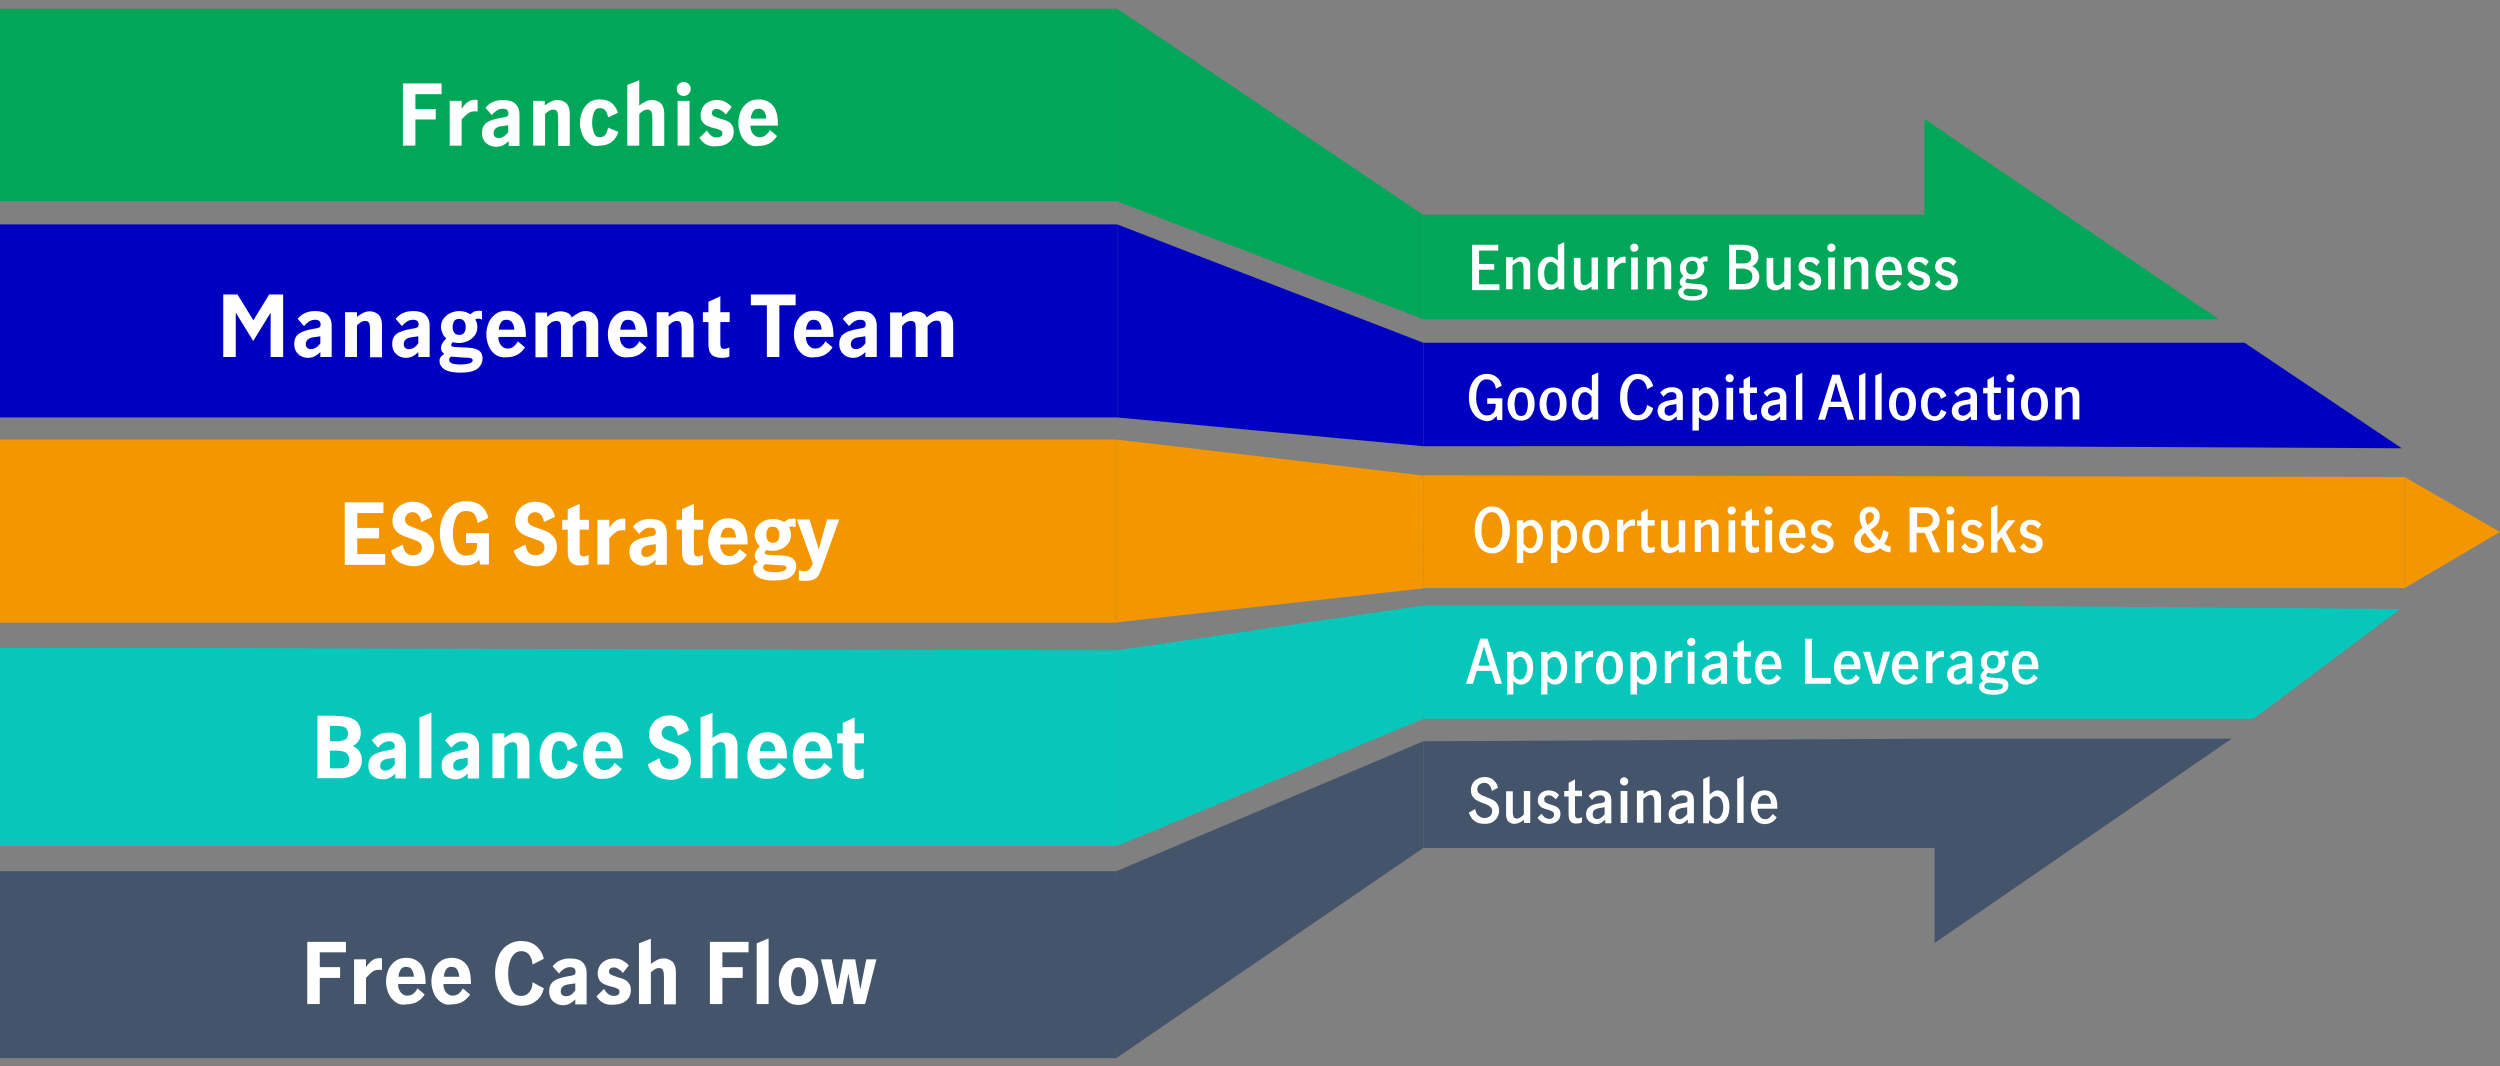 <?xml version="1.0" encoding="utf-8"?>
<!-- Generator: Adobe Illustrator 24.3.0, SVG Export Plug-In . SVG Version: 6.00 Build 0)  -->
<svg version="1.1" xmlns="http://www.w3.org/2000/svg" xmlns:xlink="http://www.w3.org/1999/xlink" x="0px" y="0px"
	 viewBox="0 0 860 366.7" style="enable-background:new 0 0 860 366.7;" xml:space="preserve">
<rect x="0" y="0" width="860" height="366.7" fill="#808080" stroke="none"/>
<style type="text/css">
	.st0{fill-rule:evenodd;clip-rule:evenodd;fill:#00A758;}
	.st1{fill-rule:evenodd;clip-rule:evenodd;fill:#0000C1;}
	.st2{fill-rule:evenodd;clip-rule:evenodd;fill:#06C7BA;}
	.st3{fill-rule:evenodd;clip-rule:evenodd;fill:#44546A;}
	.st4{fill:#FFFFFF;}
	.st5{fill-rule:evenodd;clip-rule:evenodd;fill:#F39600;}
	.st6{display:none;}
</style>
<g id="Layer_1">
	<g>
		<rect y="3" class="st0" width="384.3" height="66.2"/>
		<rect y="77.2" class="st1" width="384.3" height="66.4"/>
		<polygon class="st2" points="0,222.8 0,291 384.3,291 384.3,223.7 		"/>
		<rect x="0" y="299.7" class="st3" width="384" height="64.3"/>
		<polygon class="st0" points="662,40.9 662,73.9 489.6,73.9 489.6,109.8 662,109.8 763.2,109.8 		"/>
		<polygon class="st1" points="772.1,117.9 660,117.9 489.6,117.9 489.6,153.5 660,153.4 826.2,154.2 		"/>
		<polygon class="st3" points="767.7,254.1 665.5,254.1 489.6,255 489.6,291.7 665.5,291.7 665.5,324.4 		"/>
		<polygon class="st2" points="665.2,208.3 489.6,208.3 489.6,247.3 665.2,247.3 775.1,247.3 825.7,209.5 		"/>
		<g>
			<path class="st4" d="M76.8,101.3h4.9l5.4,8.8h0.1l5.4-8.8h4.8v21.5h-4.3v-15.1H93l-5.9,9.6l-5.9-9.6h-0.1v15.1h-4.3V101.3z"/>
			<path class="st4" d="M102.6,121.8c-0.9-0.8-1.4-2-1.4-3.4c0-1.6,0.5-2.8,1.6-3.6c1.1-0.8,2.8-1.3,5.1-1.7
				c0.7-0.1,1.2-0.2,1.5-0.3c0.3-0.1,0.6-0.2,0.7-0.4s0.2-0.4,0.2-0.8c0-0.5-0.2-0.9-0.5-1.2c-0.3-0.3-0.8-0.4-1.4-0.4
				c-0.8,0-1.4,0.2-2.1,0.6c-0.6,0.4-1.2,0.9-1.7,1.6l-2.2-2.5c1.4-1.8,3.4-2.7,6-2.7c1.9,0,3.4,0.4,4.3,1.3
				c0.9,0.9,1.4,2.1,1.4,3.6v10.9h-3.9v-1.7c-0.7,0.7-1.4,1.2-2,1.5c-0.6,0.3-1.4,0.5-2.3,0.5C104.7,123.1,103.5,122.7,102.6,121.8z
				 M110.2,118.1v-2.4h-0.1l-2.1,0.3c-1,0.1-1.7,0.4-2.1,0.8c-0.5,0.4-0.7,0.9-0.7,1.6c0,0.5,0.1,0.9,0.4,1.2
				c0.3,0.3,0.7,0.5,1.3,0.5C108.1,120.1,109.2,119.5,110.2,118.1z"/>
			<path class="st4" d="M122.8,107.4v1.6c0.7-0.6,1.5-1,2.2-1.4c0.8-0.4,1.5-0.5,2.3-0.5c1.1,0,2,0.4,2.9,1.1c0.8,0.8,1.2,2,1.2,3.7
				v11h-4.1v-9.5c0-1-0.1-1.7-0.3-2.2c-0.2-0.5-0.7-0.8-1.3-0.8c-0.5,0-1,0.1-1.5,0.4c-0.5,0.3-0.9,0.7-1.4,1.1v10.9h-4.1v-15.4
				H122.8z"/>
			<path class="st4" d="M136.3,121.8c-0.9-0.8-1.4-2-1.4-3.4c0-1.6,0.5-2.8,1.6-3.6c1.1-0.8,2.8-1.3,5.1-1.7
				c0.7-0.1,1.2-0.2,1.5-0.3c0.3-0.1,0.6-0.2,0.7-0.4s0.2-0.4,0.2-0.8c0-0.5-0.2-0.9-0.5-1.2c-0.3-0.3-0.8-0.4-1.4-0.4
				c-0.8,0-1.4,0.2-2.1,0.6c-0.6,0.4-1.2,0.9-1.7,1.6l-2.2-2.5c1.4-1.8,3.4-2.7,6-2.7c1.9,0,3.4,0.4,4.3,1.3
				c0.9,0.9,1.4,2.1,1.4,3.6v10.9h-3.9v-1.7c-0.7,0.7-1.4,1.2-2,1.5c-0.6,0.3-1.4,0.5-2.3,0.5C138.4,123.1,137.2,122.7,136.3,121.8z
				 M143.9,118.1v-2.4h-0.1l-2.1,0.3c-1,0.1-1.7,0.4-2.1,0.8c-0.5,0.4-0.7,0.9-0.7,1.6c0,0.5,0.1,0.9,0.4,1.2
				c0.3,0.3,0.7,0.5,1.3,0.5C141.9,120.1,142.9,119.5,143.9,118.1z"/>
			<path class="st4" d="M164.8,120.6c0.8,0.6,1.2,1.5,1.2,2.6c0,1.5-0.6,2.7-1.7,3.6s-3.1,1.4-5.9,1.4c-2.5,0-4.3-0.4-5.5-1.1
				c-1.1-0.8-1.7-1.7-1.7-2.9c0-0.6,0.1-1.1,0.4-1.4c0.3-0.4,0.7-0.7,1.2-1c-0.7-0.6-1.1-1.3-1.1-2.1c0-0.5,0.1-1,0.4-1.5
				c0.3-0.5,0.7-1.1,1.4-1.8c-0.6-0.5-1-1.1-1.3-1.8c-0.3-0.7-0.5-1.4-0.5-2.1c0-1.1,0.3-2.1,0.9-2.9c0.6-0.8,1.3-1.4,2.3-1.9
				c0.9-0.4,2-0.7,3.1-0.7c1.4,0,2.7,0.4,3.8,1.1c0.5-0.4,0.9-0.7,1.3-0.9c0.4-0.2,0.9-0.3,1.6-0.3c0.4,0,0.7,0,1.1,0.1v2.9
				c-0.6-0.2-1-0.3-1.3-0.3c-0.3,0-0.7,0.1-1,0.3c0.5,0.8,0.7,1.7,0.7,2.6c0,1.1-0.3,2.1-0.9,2.9c-0.6,0.8-1.3,1.4-2.3,1.9
				c-1,0.4-2,0.7-3.1,0.7c-0.7,0-1.4-0.1-2.1-0.3c-0.1,0.1-0.3,0.3-0.4,0.4c-0.1,0.2-0.2,0.4-0.2,0.5c0,0.3,0.1,0.5,0.4,0.6
				c0.3,0.1,0.8,0.2,1.5,0.2l4.2,0.2C162.9,119.7,164,120.1,164.8,120.6z M161.2,125.1c0.9-0.2,1.4-0.6,1.4-1.2
				c0-0.3-0.2-0.5-0.6-0.7c-0.4-0.1-1.2-0.2-2.4-0.2l-4.1-0.3l-0.3,0c-0.5,0.3-0.7,0.6-0.7,1.1c0,0.6,0.4,1,1.2,1.3
				c0.8,0.2,1.7,0.3,2.7,0.3C159.3,125.4,160.3,125.3,161.2,125.1z M156.2,110.5c-0.3,0.6-0.5,1.2-0.5,2c0,0.8,0.2,1.5,0.6,2
				c0.4,0.5,0.9,0.7,1.7,0.7c0.8,0,1.4-0.3,1.7-0.8c0.4-0.6,0.5-1.2,0.5-2c0-0.8-0.2-1.5-0.6-2c-0.4-0.5-0.9-0.7-1.7-0.7
				C157.1,109.7,156.5,110,156.2,110.5z"/>
			<path class="st4" d="M170.4,122c-1-0.8-1.8-1.7-2.3-3s-0.8-2.5-0.8-4c0-1.4,0.3-2.7,0.8-4c0.5-1.2,1.3-2.2,2.4-3
				c1.1-0.8,2.3-1.1,3.8-1.1c2,0,3.6,0.7,4.8,2c1.2,1.3,1.8,3.6,1.8,6.6v0.4h-9.4c-0.1,0.6,0,1.3,0.3,1.9c0.2,0.6,0.6,1.1,1.1,1.5
				c0.5,0.4,1,0.6,1.7,0.6c0.8,0,1.5-0.2,2.1-0.7c0.6-0.5,1.1-1.1,1.4-1.8l2.5,2.1c-1.5,2.3-3.6,3.4-6.3,3.4
				C172.7,123.1,171.5,122.7,170.4,122z M176.2,111c-0.4-0.7-1.1-1-2-1c-0.9,0-1.5,0.3-1.9,1c-0.4,0.7-0.7,1.5-0.7,2.4h5.3
				C176.9,112.5,176.7,111.7,176.2,111z"/>
			<path class="st4" d="M188.2,107.4v1.6c1.6-1.3,3.1-1.9,4.6-1.9c0.9,0,1.7,0.2,2.4,0.5s1.2,0.9,1.5,1.6c0.8-0.7,1.6-1.2,2.4-1.6
				c0.7-0.4,1.5-0.6,2.4-0.6c1.3,0,2.3,0.4,3.1,1.2c0.8,0.8,1.2,1.9,1.2,3.4v11.2h-4.1v-10.1c0-0.8-0.1-1.3-0.3-1.8
				c-0.2-0.4-0.6-0.6-1.3-0.6c-0.6,0-1.2,0.2-1.7,0.5c-0.5,0.3-1,0.8-1.4,1.3v10.7H193v-10.1c0-0.7-0.1-1.3-0.3-1.7
				c-0.2-0.4-0.7-0.6-1.3-0.6c-0.6,0-1.2,0.2-1.7,0.5c-0.5,0.3-1,0.8-1.4,1.3v10.7h-4.1v-15.4H188.2z"/>
			<path class="st4" d="M212.2,122c-1-0.8-1.8-1.7-2.3-3s-0.8-2.5-0.8-4c0-1.4,0.3-2.7,0.8-4c0.5-1.2,1.3-2.2,2.4-3
				c1.1-0.8,2.3-1.1,3.8-1.1c2,0,3.6,0.7,4.8,2c1.2,1.3,1.8,3.6,1.8,6.6v0.4h-9.4c-0.1,0.6,0,1.3,0.3,1.9c0.2,0.6,0.6,1.1,1.1,1.5
				c0.5,0.4,1,0.6,1.7,0.6c0.8,0,1.5-0.2,2.1-0.7c0.6-0.5,1.1-1.1,1.4-1.8l2.5,2.1c-1.5,2.3-3.6,3.4-6.3,3.4
				C214.5,123.1,213.2,122.7,212.2,122z M218,111c-0.4-0.7-1.1-1-2-1c-0.9,0-1.5,0.3-1.9,1c-0.4,0.7-0.7,1.5-0.7,2.4h5.3
				C218.6,112.5,218.4,111.7,218,111z"/>
			<path class="st4" d="M230,107.4v1.6c0.7-0.6,1.5-1,2.2-1.4c0.8-0.4,1.5-0.5,2.3-0.5c1.1,0,2,0.4,2.9,1.1c0.8,0.8,1.2,2,1.2,3.7
				v11h-4.1v-9.5c0-1-0.1-1.7-0.3-2.2c-0.2-0.5-0.7-0.8-1.3-0.8c-0.5,0-1,0.1-1.5,0.4c-0.5,0.3-0.9,0.7-1.4,1.1v10.9h-4.1v-15.4H230
				z"/>
			<path class="st4" d="M244.8,122c-0.8-0.8-1.1-2-1.1-3.6v-7.6h-1.9v-3.4h1.9v-3.6l4.1-1.9v5.5h3.2v3.4h-3.2v7.7
				c0,0.4,0.1,0.8,0.3,1.1c0.2,0.3,0.6,0.4,1.1,0.4c0.6,0,1.1-0.2,1.7-0.5v3.2c-0.8,0.3-1.6,0.4-2.6,0.4
				C246.7,123.1,245.5,122.7,244.8,122z"/>
			<path class="st4" d="M263.9,105h-5.6v-3.7h15.4v3.7h-5.6v17.8h-4.3V105z"/>
			<path class="st4" d="M276.2,122c-1-0.8-1.8-1.7-2.3-3s-0.8-2.5-0.8-4c0-1.4,0.3-2.7,0.8-4c0.5-1.2,1.3-2.2,2.4-3
				c1.1-0.8,2.3-1.1,3.8-1.1c2,0,3.6,0.7,4.8,2c1.2,1.3,1.8,3.6,1.8,6.6v0.4h-9.4c-0.1,0.6,0,1.3,0.3,1.9c0.2,0.6,0.6,1.1,1.1,1.5
				c0.5,0.4,1,0.6,1.7,0.6c0.8,0,1.5-0.2,2.1-0.7c0.6-0.5,1.1-1.1,1.4-1.8l2.5,2.1c-1.5,2.3-3.6,3.4-6.3,3.4
				C278.4,123.1,277.2,122.7,276.2,122z M281.9,111c-0.4-0.7-1.1-1-2-1c-0.9,0-1.5,0.3-1.9,1c-0.4,0.7-0.7,1.5-0.7,2.4h5.3
				C282.6,112.5,282.4,111.7,281.9,111z"/>
			<path class="st4" d="M290.1,121.8c-0.9-0.8-1.4-2-1.4-3.4c0-1.6,0.5-2.8,1.6-3.6c1.1-0.8,2.8-1.3,5.1-1.7
				c0.7-0.1,1.2-0.2,1.5-0.3c0.3-0.1,0.6-0.2,0.7-0.4s0.2-0.4,0.2-0.8c0-0.5-0.2-0.9-0.5-1.2c-0.3-0.3-0.8-0.4-1.4-0.4
				c-0.8,0-1.4,0.2-2.1,0.6c-0.6,0.4-1.2,0.9-1.7,1.6l-2.2-2.5c1.4-1.8,3.4-2.7,6-2.7c1.9,0,3.4,0.4,4.3,1.3
				c0.9,0.9,1.4,2.1,1.4,3.6v10.9h-3.9v-1.7c-0.7,0.7-1.4,1.2-2,1.5c-0.6,0.3-1.4,0.5-2.3,0.5C292.2,123.1,291,122.7,290.1,121.8z
				 M297.7,118.1v-2.4h-0.1l-2.1,0.3c-1,0.1-1.7,0.4-2.1,0.8c-0.5,0.4-0.7,0.9-0.7,1.6c0,0.5,0.1,0.9,0.4,1.2
				c0.3,0.3,0.7,0.5,1.3,0.5C295.6,120.1,296.7,119.5,297.7,118.1z"/>
			<path class="st4" d="M310.3,107.4v1.6c1.6-1.3,3.1-1.9,4.6-1.9c0.9,0,1.7,0.2,2.4,0.5s1.2,0.9,1.5,1.6c0.8-0.7,1.6-1.2,2.4-1.6
				c0.7-0.4,1.5-0.6,2.4-0.6c1.3,0,2.3,0.4,3.1,1.2c0.8,0.8,1.2,1.9,1.2,3.4v11.2h-4.1v-10.1c0-0.8-0.1-1.3-0.3-1.8
				c-0.2-0.4-0.6-0.6-1.3-0.6c-0.6,0-1.2,0.2-1.7,0.5c-0.5,0.3-1,0.8-1.4,1.3v10.7h-4.1v-10.1c0-0.7-0.1-1.3-0.3-1.7
				c-0.2-0.4-0.7-0.6-1.3-0.6c-0.6,0-1.2,0.2-1.7,0.5c-0.5,0.3-1,0.8-1.4,1.3v10.7h-4.1v-15.4H310.3z"/>
		</g>
		<g>
			<path class="st4" d="M105.6,324h13.4v3.6h-9v5.1h7v3.7h-7v9h-4.3V324z"/>
			<path class="st4" d="M125.9,330v2.7c0.7-1,1.4-1.8,2.1-2.3s1.6-0.8,2.6-0.8c0.2,0,0.5,0,0.8,0.1v4c-0.3-0.1-0.6-0.1-1-0.1
				c-0.9,0-1.6,0.2-2.3,0.7c-0.7,0.5-1.4,1.2-2.2,2.1v9h-4.1V330H125.9z"/>
			<path class="st4" d="M135.9,344.6c-1-0.8-1.8-1.7-2.3-3s-0.8-2.5-0.8-4c0-1.4,0.3-2.7,0.8-4c0.5-1.2,1.3-2.2,2.4-3
				c1.1-0.8,2.3-1.1,3.8-1.1c2,0,3.6,0.7,4.8,2c1.2,1.3,1.8,3.6,1.8,6.6v0.4h-9.4c-0.1,0.6,0,1.3,0.3,1.9c0.2,0.6,0.6,1.1,1.1,1.5
				c0.5,0.4,1,0.6,1.7,0.6c0.8,0,1.5-0.2,2.1-0.7c0.6-0.5,1.1-1.1,1.4-1.8l2.5,2.1c-1.5,2.3-3.6,3.4-6.3,3.4
				C138.1,345.8,136.9,345.4,135.9,344.6z M141.7,333.6c-0.4-0.7-1.1-1-2-1c-0.9,0-1.5,0.3-1.9,1c-0.4,0.7-0.7,1.5-0.7,2.4h5.3
				C142.3,335.1,142.1,334.3,141.7,333.6z"/>
			<path class="st4" d="M151.5,344.6c-1-0.8-1.8-1.7-2.3-3s-0.8-2.5-0.8-4c0-1.4,0.3-2.7,0.8-4c0.5-1.2,1.3-2.2,2.4-3
				c1.1-0.8,2.3-1.1,3.8-1.1c2,0,3.6,0.7,4.8,2c1.2,1.3,1.8,3.6,1.8,6.6v0.4h-9.4c-0.1,0.6,0,1.3,0.3,1.9c0.2,0.6,0.6,1.1,1.1,1.5
				c0.5,0.4,1,0.6,1.7,0.6c0.8,0,1.5-0.2,2.1-0.7c0.6-0.5,1.1-1.1,1.4-1.8l2.5,2.1c-1.5,2.3-3.6,3.4-6.3,3.4
				C153.7,345.8,152.5,345.4,151.5,344.6z M157.3,333.6c-0.4-0.7-1.1-1-2-1c-0.9,0-1.5,0.3-1.9,1c-0.4,0.7-0.7,1.5-0.7,2.4h5.3
				C157.9,335.1,157.7,334.3,157.3,333.6z"/>
			<path class="st4" d="M174.3,344.3c-1.3-1.1-2.3-2.4-3-4.1c-0.6-1.7-1-3.5-1-5.4s0.3-3.7,1-5.4c0.6-1.7,1.6-3.1,3-4.1
				s3-1.6,4.9-1.6c2,0,3.8,0.5,5.1,1.6c1.4,1.1,2.3,2.6,2.8,4.5l-3.9,2c-0.1-1.4-0.5-2.5-1.1-3.3c-0.7-0.9-1.6-1.3-2.8-1.3
				c-1.1,0-2,0.4-2.7,1.3c-0.7,0.8-1.1,1.8-1.4,3c-0.3,1.2-0.4,2.3-0.4,3.4c0,1.9,0.3,3.7,1,5.3c0.7,1.6,1.8,2.4,3.5,2.4
				c1.2,0,2.1-0.4,2.8-1.3c0.7-0.9,1.1-2,1.1-3.4l3.9,2.1c-0.5,1.9-1.4,3.4-2.8,4.4c-1.4,1.1-3.1,1.6-5.1,1.6
				C177.2,345.9,175.6,345.3,174.3,344.3z"/>
			<path class="st4" d="M190.3,344.5c-0.9-0.8-1.4-2-1.4-3.4c0-1.6,0.5-2.8,1.6-3.6s2.8-1.3,5.1-1.7c0.7-0.1,1.2-0.2,1.5-0.3
				c0.3-0.1,0.6-0.2,0.7-0.4s0.2-0.4,0.2-0.8c0-0.5-0.2-0.9-0.5-1.2c-0.3-0.3-0.8-0.4-1.4-0.4c-0.8,0-1.4,0.2-2.1,0.6
				c-0.6,0.4-1.2,0.9-1.7,1.6l-2.2-2.5c1.4-1.8,3.4-2.7,6-2.7c1.9,0,3.4,0.4,4.3,1.3c0.9,0.9,1.4,2.1,1.4,3.6v10.9h-3.9v-1.7
				c-0.7,0.7-1.4,1.2-2,1.5c-0.6,0.3-1.4,0.5-2.3,0.5C192.4,345.8,191.2,345.3,190.3,344.5z M197.9,340.7v-2.4h-0.1l-2.1,0.3
				c-1,0.1-1.7,0.4-2.1,0.8c-0.5,0.4-0.7,0.9-0.7,1.6c0,0.5,0.1,0.9,0.4,1.2c0.3,0.3,0.7,0.5,1.3,0.5
				C195.8,342.8,196.9,342.1,197.9,340.7z"/>
			<path class="st4" d="M207.5,345c-0.9-0.5-1.7-1.3-2.3-2.3l2.6-2.5c0.4,0.7,0.8,1.3,1.4,1.7c0.6,0.5,1.2,0.7,2,0.7
				c0.5,0,0.9-0.1,1.3-0.3c0.4-0.2,0.6-0.6,0.6-1.1c0-0.5-0.2-0.9-0.7-1.1c-0.4-0.2-1.1-0.5-2.1-0.7c-1-0.3-1.8-0.5-2.4-0.8
				c-0.6-0.3-1.2-0.7-1.6-1.3s-0.7-1.4-0.7-2.4c0-1.1,0.3-2,0.8-2.8s1.2-1.4,2.1-1.8c0.8-0.4,1.8-0.6,2.8-0.6c1.1,0,2,0.2,2.9,0.7
				c0.8,0.5,1.5,1,2.1,1.7l-2,2.6c-1.1-1.3-2.2-1.9-3.1-1.9c-0.6,0-1,0.1-1.3,0.4s-0.4,0.6-0.4,1c0,0.5,0.2,0.9,0.7,1.1
				s1.1,0.5,2.1,0.8c1,0.3,1.8,0.5,2.4,0.8c0.6,0.3,1.2,0.7,1.6,1.3c0.5,0.6,0.7,1.4,0.7,2.4c0,1.6-0.6,2.9-1.7,3.7
				c-1.1,0.9-2.5,1.3-4.1,1.3C209.6,345.8,208.5,345.5,207.5,345z"/>
			<path class="st4" d="M223.9,322.9v8.7c0.7-0.6,1.5-1,2.2-1.4c0.8-0.4,1.5-0.5,2.3-0.5c1.1,0,2,0.4,2.9,1.1c0.8,0.8,1.2,2,1.2,3.7
				v11h-4.1V336c0-1-0.1-1.7-0.3-2.2c-0.2-0.5-0.7-0.8-1.3-0.8c-0.5,0-1,0.1-1.5,0.4c-0.5,0.3-0.9,0.7-1.4,1.1v10.9h-4.1v-20.9
				L223.9,322.9z"/>
			<path class="st4" d="M244.1,324h13.4v3.6h-9v5.1h7v3.7h-7v9h-4.3V324z"/>
			<path class="st4" d="M260.3,324.5l4.1-1.7v22.6h-4.1V324.5z"/>
			<path class="st4" d="M271,344.6c-1-0.7-1.8-1.7-2.3-3c-0.5-1.2-0.8-2.6-0.8-4c0-1.4,0.3-2.8,0.8-4c0.5-1.2,1.3-2.2,2.3-3
				c1-0.7,2.3-1.1,3.7-1.1c1.4,0,2.7,0.4,3.7,1.1c1,0.7,1.8,1.7,2.3,3s0.8,2.6,0.8,4c0,1.4-0.3,2.8-0.8,4c-0.5,1.2-1.3,2.2-2.3,3
				c-1,0.7-2.2,1.1-3.7,1.1S272,345.4,271,344.6z M276.7,341.2c0.4-1,0.6-2.2,0.6-3.5c0-1.3-0.2-2.5-0.6-3.5s-1.1-1.5-2-1.5
				c-1,0-1.6,0.5-2,1.5c-0.4,1-0.6,2.2-0.6,3.5s0.2,2.5,0.6,3.5s1,1.5,2,1.5C275.6,342.8,276.3,342.3,276.7,341.2z"/>
			<path class="st4" d="M282.4,330h3.7l1.9,10.2h0.1l2-10.2h4.1l1.7,10.2h0.1L298,330h3.5l-3.9,15.4h-3.9l-1.8-10.3h-0.1l-1.9,10.3
				h-3.8L282.4,330z"/>
		</g>
		<g>
			<path class="st4" d="M138.5,28.7h13.4v3.7h-9v5.1h7v3.6h-7v9h-4.3V28.7z"/>
			<path class="st4" d="M158.8,34.7v2.7c0.7-1,1.4-1.8,2.1-2.3s1.6-0.8,2.6-0.8c0.2,0,0.5,0,0.8,0.1v4c-0.3-0.1-0.6-0.1-1-0.1
				c-0.9,0-1.6,0.2-2.3,0.7c-0.7,0.5-1.4,1.2-2.2,2.1v9h-4.1V34.7H158.8z"/>
			<path class="st4" d="M167.2,49.2c-0.9-0.8-1.4-2-1.4-3.4c0-1.6,0.5-2.8,1.6-3.6c1.1-0.8,2.8-1.3,5.1-1.7c0.7-0.1,1.2-0.2,1.5-0.3
				c0.3-0.1,0.6-0.2,0.7-0.4s0.2-0.4,0.2-0.8c0-0.5-0.2-0.9-0.5-1.2c-0.3-0.3-0.8-0.4-1.4-0.4c-0.8,0-1.4,0.2-2.1,0.6
				c-0.6,0.4-1.2,0.9-1.7,1.6l-2.2-2.5c1.4-1.8,3.4-2.7,6-2.7c1.9,0,3.4,0.4,4.3,1.3c0.9,0.9,1.4,2.1,1.4,3.6v10.9H175v-1.7
				c-0.7,0.7-1.4,1.2-2,1.5c-0.6,0.3-1.4,0.5-2.3,0.5C169.3,50.5,168.1,50,167.2,49.2z M174.8,45.5v-2.4h-0.1l-2.1,0.3
				c-1,0.1-1.7,0.4-2.1,0.8c-0.5,0.4-0.7,0.9-0.7,1.6c0,0.5,0.1,0.9,0.4,1.2c0.3,0.3,0.7,0.5,1.3,0.5
				C172.7,47.5,173.8,46.8,174.8,45.5z"/>
			<path class="st4" d="M187.4,34.7v1.6c0.7-0.6,1.5-1,2.2-1.4c0.8-0.4,1.5-0.5,2.3-0.5c1.1,0,2,0.4,2.9,1.1c0.8,0.8,1.2,2,1.2,3.7
				v11H192v-9.5c0-1-0.1-1.7-0.3-2.2c-0.2-0.5-0.7-0.8-1.3-0.8c-0.5,0-1,0.1-1.5,0.4c-0.5,0.3-0.9,0.7-1.4,1.1v10.9h-4.1V34.7H187.4
				z"/>
			<path class="st4" d="M202.6,49.3c-1-0.8-1.8-1.7-2.3-3s-0.8-2.5-0.8-4c0-1.4,0.3-2.7,0.8-4c0.5-1.2,1.3-2.2,2.3-3
				c1-0.8,2.3-1.1,3.7-1.1c1.8,0,3.1,0.4,4.1,1.2c0.9,0.8,1.7,1.9,2.2,3.4l-3.4,1.6c-0.2-1-0.5-1.8-0.9-2.3c-0.4-0.6-1-0.9-2-0.9
				c-1,0-1.6,0.5-2,1.5c-0.4,1-0.6,2.2-0.6,3.5c0,1.3,0.2,2.5,0.6,3.5s1,1.5,2,1.5c0.9,0,1.6-0.3,2-0.9c0.4-0.6,0.7-1.4,0.9-2.4
				l3.5,1.5c-0.4,1.4-1.2,2.6-2.3,3.4c-1.1,0.9-2.5,1.3-4,1.3C204.8,50.5,203.6,50.1,202.6,49.3z"/>
			<path class="st4" d="M219.9,27.6v8.7c0.7-0.6,1.5-1,2.2-1.4c0.8-0.4,1.5-0.5,2.3-0.5c1.1,0,2,0.4,2.9,1.1c0.8,0.8,1.2,2,1.2,3.7
				v11h-4.1v-9.5c0-1-0.1-1.7-0.3-2.2c-0.2-0.5-0.7-0.8-1.3-0.8c-0.5,0-1,0.1-1.5,0.4c-0.5,0.3-0.9,0.7-1.4,1.1v10.9h-4.1V29.2
				L219.9,27.6z"/>
			<path class="st4" d="M233.5,32.3c-0.5-0.5-0.7-1-0.7-1.7c0-0.7,0.2-1.2,0.7-1.7c0.5-0.5,1-0.7,1.7-0.7c0.7,0,1.2,0.2,1.7,0.7
				c0.5,0.5,0.7,1,0.7,1.7c0,0.6-0.2,1.2-0.7,1.7c-0.5,0.5-1,0.7-1.7,0.7C234.5,33,233.9,32.8,233.5,32.3z M233.1,34.7h4.1v15.4
				h-4.1V34.7z"/>
			<path class="st4" d="M242.9,49.7c-0.9-0.5-1.7-1.3-2.3-2.3l2.6-2.5c0.4,0.7,0.8,1.3,1.4,1.7c0.6,0.5,1.2,0.7,2,0.7
				c0.5,0,0.9-0.1,1.3-0.3c0.4-0.2,0.6-0.6,0.6-1.1c0-0.5-0.2-0.9-0.7-1.1c-0.4-0.2-1.1-0.5-2.1-0.7c-1-0.3-1.8-0.5-2.4-0.8
				c-0.6-0.3-1.2-0.7-1.6-1.3s-0.7-1.4-0.7-2.4c0-1.1,0.3-2,0.8-2.8c0.5-0.8,1.2-1.4,2.1-1.8c0.8-0.4,1.8-0.6,2.8-0.6
				c1.1,0,2,0.2,2.9,0.7c0.8,0.5,1.5,1,2.1,1.7l-2,2.6c-1.1-1.3-2.2-1.9-3.1-1.9c-0.6,0-1,0.1-1.3,0.4s-0.4,0.6-0.4,1
				c0,0.5,0.2,0.9,0.7,1.1c0.4,0.2,1.1,0.5,2.1,0.8c1,0.3,1.8,0.5,2.4,0.8c0.6,0.3,1.2,0.7,1.6,1.3c0.5,0.6,0.7,1.4,0.7,2.4
				c0,1.6-0.6,2.9-1.7,3.7c-1.1,0.9-2.5,1.3-4.1,1.3C245,50.5,243.8,50.2,242.9,49.7z"/>
			<path class="st4" d="M257.1,49.3c-1-0.8-1.8-1.7-2.3-3s-0.8-2.5-0.8-4c0-1.4,0.3-2.7,0.8-4c0.5-1.2,1.3-2.2,2.4-3
				c1.1-0.8,2.3-1.1,3.8-1.1c2,0,3.6,0.7,4.8,2c1.2,1.3,1.8,3.6,1.8,6.6v0.4h-9.4c-0.1,0.6,0,1.3,0.3,1.9c0.2,0.6,0.6,1.1,1.1,1.5
				c0.5,0.4,1,0.6,1.7,0.6c0.8,0,1.5-0.2,2.1-0.7c0.6-0.5,1.1-1.1,1.4-1.8l2.5,2.1c-1.5,2.3-3.6,3.4-6.3,3.4
				C259.3,50.5,258.1,50.1,257.1,49.3z M262.9,38.4c-0.4-0.7-1.1-1-2-1c-0.9,0-1.5,0.3-1.9,1c-0.4,0.7-0.7,1.5-0.7,2.4h5.3
				C263.5,39.8,263.3,39,262.9,38.4z"/>
		</g>
		<g>
			<path class="st4" d="M115.4,246.3c3.3,0,5.5,0.5,6.8,1.5c1.3,1,1.9,2.5,1.9,4.4c0,2-0.9,3.4-2.7,4.4c1,0.5,1.8,1.2,2.3,2
				s0.8,1.8,0.8,2.9c0,1.2-0.3,2.3-0.9,3.2c-0.6,0.9-1.4,1.7-2.5,2.2s-2.2,0.8-3.5,0.8h-8.4v-21.5H115.4z M118.6,254.5
				c0.7-0.3,1.1-1,1.1-2.1c0-1.1-0.4-1.8-1.1-2.2c-0.7-0.4-1.8-0.5-3.2-0.5h-1.9v5.3h1.9C116.8,255,117.9,254.8,118.6,254.5z
				 M119.2,263.7c0.6-0.5,0.9-1.3,0.9-2.4c0-1.1-0.4-1.9-1.1-2.4c-0.7-0.4-1.9-0.7-3.4-0.7h-2.1v6.1h2.8
				C117.6,264.4,118.6,264.1,119.2,263.7z"/>
			<path class="st4" d="M128.1,266.8c-0.9-0.8-1.4-2-1.4-3.4c0-1.6,0.5-2.8,1.6-3.6s2.8-1.3,5.1-1.7c0.7-0.1,1.2-0.2,1.5-0.3
				c0.3-0.1,0.6-0.2,0.7-0.4s0.2-0.4,0.2-0.8c0-0.5-0.2-0.9-0.5-1.2c-0.3-0.3-0.8-0.4-1.4-0.4c-0.8,0-1.4,0.2-2.1,0.6
				c-0.6,0.4-1.2,0.9-1.7,1.6l-2.2-2.5c1.4-1.8,3.4-2.7,6-2.7c1.9,0,3.4,0.4,4.3,1.3c0.9,0.9,1.4,2.1,1.4,3.6v10.9H136v-1.7
				c-0.7,0.7-1.4,1.2-2,1.5c-0.6,0.3-1.4,0.5-2.3,0.5C130.3,268.1,129.1,267.7,128.1,266.8z M135.8,263.1v-2.4h-0.1l-2.1,0.3
				c-1,0.1-1.7,0.4-2.1,0.8c-0.5,0.4-0.7,0.9-0.7,1.6c0,0.5,0.1,0.9,0.4,1.2c0.3,0.3,0.7,0.5,1.3,0.5
				C133.7,265.1,134.8,264.4,135.8,263.1z"/>
			<path class="st4" d="M144.3,246.8l4.1-1.7v22.6h-4.1V246.8z"/>
			<path class="st4" d="M153.3,266.8c-0.9-0.8-1.4-2-1.4-3.4c0-1.6,0.5-2.8,1.6-3.6s2.8-1.3,5.1-1.7c0.7-0.1,1.2-0.2,1.5-0.3
				c0.3-0.1,0.6-0.2,0.7-0.4s0.2-0.4,0.2-0.8c0-0.5-0.2-0.9-0.5-1.2c-0.3-0.3-0.8-0.4-1.4-0.4c-0.8,0-1.4,0.2-2.1,0.6
				c-0.6,0.4-1.2,0.9-1.7,1.6l-2.2-2.5c1.4-1.8,3.4-2.7,6-2.7c1.9,0,3.4,0.4,4.3,1.3c0.9,0.9,1.4,2.1,1.4,3.6v10.9h-3.9v-1.7
				c-0.7,0.7-1.4,1.2-2,1.5c-0.6,0.3-1.4,0.5-2.3,0.5C155.4,268.1,154.2,267.7,153.3,266.8z M160.9,263.1v-2.4h-0.1l-2.1,0.3
				c-1,0.1-1.7,0.4-2.1,0.8c-0.5,0.4-0.7,0.9-0.7,1.6c0,0.5,0.1,0.9,0.4,1.2c0.3,0.3,0.7,0.5,1.3,0.5
				C158.8,265.1,159.9,264.4,160.9,263.1z"/>
			<path class="st4" d="M173.5,252.3v1.6c0.7-0.6,1.5-1,2.2-1.4c0.8-0.4,1.5-0.5,2.3-0.5c1.1,0,2,0.4,2.9,1.1c0.8,0.8,1.2,2,1.2,3.7
				v11h-4.1v-9.5c0-1-0.1-1.7-0.3-2.2c-0.2-0.5-0.7-0.8-1.3-0.8c-0.5,0-1,0.1-1.5,0.4c-0.5,0.3-0.9,0.7-1.4,1.1v10.9h-4.1v-15.4
				H173.5z"/>
			<path class="st4" d="M188.7,267c-1-0.8-1.8-1.7-2.3-3s-0.8-2.5-0.8-4c0-1.4,0.3-2.7,0.8-4c0.5-1.2,1.3-2.2,2.3-3
				c1-0.8,2.3-1.1,3.7-1.1c1.8,0,3.1,0.4,4.1,1.2c0.9,0.8,1.7,1.9,2.2,3.4l-3.4,1.6c-0.2-1-0.5-1.8-0.9-2.3c-0.4-0.6-1-0.9-2-0.9
				c-1,0-1.6,0.5-2,1.5c-0.4,1-0.6,2.2-0.6,3.5s0.2,2.5,0.6,3.5s1,1.5,2,1.5c0.9,0,1.6-0.3,2-0.9c0.4-0.6,0.7-1.4,0.9-2.4l3.5,1.5
				c-0.4,1.4-1.2,2.6-2.3,3.4c-1.1,0.9-2.5,1.3-4,1.3C190.9,268.1,189.7,267.7,188.7,267z"/>
			<path class="st4" d="M203.7,267c-1-0.8-1.8-1.7-2.3-3s-0.8-2.5-0.8-4c0-1.4,0.3-2.7,0.8-4c0.5-1.2,1.3-2.2,2.4-3
				c1.1-0.8,2.3-1.1,3.8-1.1c2,0,3.6,0.7,4.8,2c1.2,1.3,1.8,3.6,1.8,6.6v0.4h-9.4c-0.1,0.6,0,1.3,0.3,1.9c0.2,0.6,0.6,1.1,1.1,1.5
				c0.5,0.4,1,0.6,1.7,0.6c0.8,0,1.5-0.2,2.1-0.7c0.6-0.5,1.1-1.1,1.4-1.8l2.5,2.1c-1.5,2.3-3.6,3.4-6.3,3.4
				C206,268.1,204.8,267.7,203.7,267z M209.5,256c-0.4-0.7-1.1-1-2-1c-0.9,0-1.5,0.3-1.9,1c-0.4,0.7-0.7,1.5-0.7,2.4h5.3
				C210.2,257.5,210,256.6,209.5,256z"/>
			<path class="st4" d="M225.5,266.8c-1.3-0.8-2.2-2.1-2.7-3.9l4.1-2.1c0.1,1.1,0.4,2,1,2.7c0.6,0.7,1.4,1,2.4,1
				c0.9,0,1.6-0.2,2.2-0.7c0.6-0.5,0.9-1.1,0.9-2c0-0.6-0.2-1.1-0.5-1.4c-0.4-0.4-0.8-0.7-1.3-0.9c-0.5-0.2-1.3-0.5-2.2-0.8
				c-1.3-0.4-2.3-0.8-3.1-1.2c-0.8-0.4-1.5-1-2.1-1.8c-0.6-0.8-0.9-1.8-0.9-3.1c0-1.3,0.3-2.4,1-3.4c0.6-1,1.5-1.8,2.6-2.3
				c1.1-0.6,2.2-0.8,3.5-0.8c1.8,0,3.2,0.5,4.4,1.4c1.2,0.9,1.9,2.2,2.2,3.8l-3.8,1.8c-0.1-0.9-0.4-1.8-0.9-2.4
				c-0.5-0.7-1.2-1-2.1-1c-0.7,0-1.3,0.2-1.8,0.7c-0.5,0.5-0.8,1.1-0.8,1.8c0,0.6,0.2,1,0.5,1.4c0.3,0.4,0.8,0.7,1.3,0.9
				c0.5,0.2,1.2,0.5,2.1,0.8c1.3,0.4,2.4,0.8,3.2,1.3c0.8,0.4,1.5,1.1,2.1,1.9c0.6,0.9,0.9,2,0.9,3.4c0,1-0.3,1.9-0.8,2.9
				c-0.5,1-1.3,1.8-2.4,2.5c-1.1,0.7-2.5,1-4.1,1C228.4,268.1,226.8,267.7,225.5,266.8z"/>
			<path class="st4" d="M245.1,245.2v8.7c0.7-0.6,1.5-1,2.2-1.4c0.8-0.4,1.5-0.5,2.3-0.5c1.1,0,2,0.4,2.9,1.1c0.8,0.8,1.2,2,1.2,3.7
				v11h-4.1v-9.5c0-1-0.1-1.7-0.3-2.2c-0.2-0.5-0.7-0.8-1.3-0.8c-0.5,0-1,0.1-1.5,0.4c-0.5,0.3-0.9,0.7-1.4,1.1v10.9H241v-20.9
				L245.1,245.2z"/>
			<path class="st4" d="M260.2,267c-1-0.8-1.8-1.7-2.3-3s-0.8-2.5-0.8-4c0-1.4,0.3-2.7,0.8-4c0.5-1.2,1.3-2.2,2.4-3
				c1.1-0.8,2.3-1.1,3.8-1.1c2,0,3.6,0.7,4.8,2c1.2,1.3,1.8,3.6,1.8,6.6v0.4h-9.4c-0.1,0.6,0,1.3,0.3,1.9c0.2,0.6,0.6,1.1,1.1,1.5
				c0.5,0.4,1,0.6,1.7,0.6c0.8,0,1.5-0.2,2.1-0.7c0.6-0.5,1.1-1.1,1.4-1.8l2.5,2.1c-1.5,2.3-3.6,3.4-6.3,3.4
				C262.5,268.1,261.3,267.7,260.2,267z M266,256c-0.4-0.7-1.1-1-2-1c-0.9,0-1.5,0.3-1.9,1c-0.4,0.7-0.7,1.5-0.7,2.4h5.3
				C266.7,257.5,266.5,256.6,266,256z"/>
			<path class="st4" d="M275.8,267c-1-0.8-1.8-1.7-2.3-3s-0.8-2.5-0.8-4c0-1.4,0.3-2.7,0.8-4c0.5-1.2,1.3-2.2,2.4-3
				c1.1-0.8,2.3-1.1,3.8-1.1c2,0,3.6,0.7,4.8,2c1.2,1.3,1.8,3.6,1.8,6.6v0.4h-9.4c-0.1,0.6,0,1.3,0.3,1.9c0.2,0.6,0.6,1.1,1.1,1.5
				c0.5,0.4,1,0.6,1.7,0.6c0.8,0,1.5-0.2,2.1-0.7c0.6-0.5,1.1-1.1,1.4-1.8l2.5,2.1c-1.5,2.3-3.6,3.4-6.3,3.4
				C278.1,268.1,276.8,267.7,275.8,267z M281.6,256c-0.4-0.7-1.1-1-2-1c-0.9,0-1.5,0.3-1.9,1c-0.4,0.7-0.7,1.5-0.7,2.4h5.3
				C282.2,257.5,282,256.6,281.6,256z"/>
			<path class="st4" d="M291,266.9c-0.8-0.8-1.1-2-1.1-3.6v-7.6H288v-3.4h1.9v-3.6l4.1-1.9v5.5h3.2v3.4H294v7.7
				c0,0.4,0.1,0.8,0.3,1.1c0.2,0.3,0.6,0.4,1.1,0.4c0.6,0,1.1-0.2,1.7-0.5v3.2c-0.8,0.2-1.6,0.4-2.6,0.4
				C293,268.1,291.8,267.7,291,266.9z"/>
		</g>
		<g>
			<path class="st4" d="M508.1,143.6c-0.9-0.7-1.6-1.7-2.1-2.9c-0.5-1.2-0.7-2.6-0.7-4c0-1.5,0.2-2.9,0.7-4.1
				c0.5-1.2,1.2-2.2,2.1-2.9c0.9-0.7,2-1.1,3.3-1.1c1.4,0,2.5,0.4,3.4,1.1c0.9,0.7,1.5,1.7,1.8,3l-2,1c-0.4-2.1-1.4-3.2-3.2-3.2
				c-1.2,0-2.1,0.6-2.7,1.8c-0.6,1.2-0.9,2.6-0.9,4.4c0,1.1,0.1,2.1,0.4,3s0.7,1.7,1.2,2.3c0.5,0.6,1.2,0.9,2,0.9
				c1,0,1.8-0.3,2.3-0.9c0.5-0.6,0.8-1.4,0.8-2.5v-0.6h-2.9v-1.9h5.2v7.5h-1.8l-0.2-1.5c-0.3,0.6-0.8,1-1.4,1.4
				c-0.6,0.3-1.3,0.5-2,0.5C510.1,144.7,509,144.3,508.1,143.6z"/>
			<path class="st4" d="M520.8,144c-0.7-0.5-1.2-1.2-1.6-2c-0.4-0.9-0.6-1.9-0.6-3s0.2-2.1,0.6-3c0.4-0.9,0.9-1.5,1.6-2
				c0.7-0.5,1.5-0.7,2.5-0.7s1.8,0.2,2.5,0.7c0.7,0.5,1.2,1.2,1.6,2c0.4,0.9,0.5,1.9,0.5,3s-0.2,2.1-0.6,3c-0.4,0.9-0.9,1.5-1.6,2
				c-0.7,0.5-1.5,0.7-2.5,0.7C522.3,144.7,521.5,144.4,520.8,144z M525.1,141.8c0.3-0.8,0.5-1.8,0.5-2.9c0-1.1-0.2-2-0.5-2.8
				c-0.3-0.8-0.9-1.2-1.8-1.2s-1.5,0.4-1.8,1.2c-0.3,0.8-0.5,1.8-0.5,2.9c0,1.1,0.2,2,0.5,2.9c0.3,0.8,0.9,1.2,1.8,1.2
				S524.8,142.6,525.1,141.8z"/>
			<path class="st4" d="M531.8,144c-0.7-0.5-1.2-1.2-1.6-2c-0.4-0.9-0.6-1.9-0.6-3s0.2-2.1,0.6-3c0.4-0.9,0.9-1.5,1.6-2
				c0.7-0.5,1.5-0.7,2.5-0.7s1.8,0.2,2.5,0.7c0.7,0.5,1.2,1.2,1.6,2c0.4,0.9,0.5,1.9,0.5,3s-0.2,2.1-0.6,3c-0.4,0.9-0.9,1.5-1.6,2
				c-0.7,0.5-1.5,0.7-2.5,0.7C533.3,144.7,532.5,144.4,531.8,144z M536.1,141.8c0.3-0.8,0.5-1.8,0.5-2.9c0-1.1-0.2-2-0.5-2.8
				c-0.3-0.8-0.9-1.2-1.8-1.2s-1.5,0.4-1.8,1.2c-0.3,0.8-0.5,1.8-0.5,2.9c0,1.1,0.2,2,0.5,2.9c0.3,0.8,0.9,1.2,1.8,1.2
				S535.7,142.6,536.1,141.8z"/>
			<path class="st4" d="M542.9,144.1c-0.6-0.4-1.2-1-1.6-1.9s-0.6-2-0.6-3.4c0-1.3,0.2-2.4,0.6-3.2c0.4-0.8,0.9-1.5,1.6-1.9
				c0.6-0.4,1.3-0.6,1.9-0.6c0.5,0,1,0.1,1.4,0.3s0.9,0.6,1.4,1v-5.3l2.2-1v16.2h-2v-1.1c-0.4,0.5-0.9,0.8-1.3,1
				c-0.4,0.2-0.9,0.3-1.5,0.3C544.2,144.7,543.5,144.5,542.9,144.1z M546.6,142.3c0.4-0.3,0.7-0.7,0.9-1.1v-4.8
				c-0.7-1-1.4-1.5-2.2-1.5c-0.8,0-1.5,0.4-1.8,1.2c-0.4,0.8-0.6,1.7-0.6,2.7c0,1.1,0.2,2,0.6,2.8c0.4,0.7,1,1.1,1.8,1.1
				C545.8,142.8,546.2,142.6,546.6,142.3z"/>
			<path class="st4" d="M560.1,143.7c-0.9-0.7-1.6-1.7-2.1-2.9s-0.7-2.6-0.7-4.1c0-1.5,0.2-2.9,0.7-4.1s1.2-2.2,2.1-2.9
				c0.9-0.7,2-1.1,3.3-1.1c1.4,0,2.5,0.4,3.4,1.1c0.9,0.7,1.5,1.8,1.9,3.1l-2.1,1.1c-0.1-1-0.5-1.8-1-2.5c-0.5-0.6-1.3-1-2.2-1
				c-0.8,0-1.5,0.3-2,0.9c-0.5,0.6-1,1.3-1.2,2.3c-0.3,0.9-0.4,1.9-0.4,3c0,1.1,0.1,2.1,0.4,3s0.7,1.7,1.2,2.3
				c0.5,0.6,1.2,0.9,2,0.9c0.9,0,1.6-0.3,2.2-1c0.5-0.7,0.9-1.5,1-2.5l2.1,1.1c-0.3,1.3-0.9,2.3-1.9,3.1c-0.9,0.8-2.1,1.1-3.4,1.1
				C562.1,144.7,561,144.4,560.1,143.7z"/>
			<path class="st4" d="M571.2,143.8c-0.6-0.6-1-1.4-1-2.4c0-1.1,0.4-2,1.2-2.6c0.8-0.6,2-1,3.7-1.2c0.5-0.1,0.8-0.1,1-0.2
				c0.2-0.1,0.4-0.2,0.5-0.3s0.1-0.4,0.1-0.7c0-0.5-0.1-0.8-0.4-1.1c-0.3-0.3-0.7-0.4-1.2-0.4c-0.6,0-1.1,0.1-1.6,0.4
				c-0.5,0.3-0.9,0.7-1.2,1.2l-1.2-1.4c1-1.3,2.4-1.9,4.1-1.9c1.2,0,2.1,0.3,2.8,0.9c0.6,0.6,0.9,1.4,0.9,2.5v7.9h-2.1v-1.3
				c-0.5,0.5-1,0.9-1.5,1.2c-0.5,0.3-1,0.4-1.6,0.4C572.7,144.7,571.9,144.4,571.2,143.8z M576.7,141.4V139h0l-1.4,0.2
				c-0.9,0.1-1.6,0.4-2.1,0.7c-0.4,0.3-0.6,0.8-0.6,1.4c0,0.5,0.1,0.9,0.4,1.2c0.3,0.3,0.7,0.5,1.2,0.5
				C575,143,575.8,142.4,576.7,141.4z"/>
			<path class="st4" d="M584.4,133.4v1.1c0.5-0.4,0.9-0.8,1.3-1s0.9-0.3,1.4-0.3c0.6,0,1.3,0.2,1.9,0.6c0.6,0.4,1.1,1,1.6,1.8
				c0.4,0.8,0.6,1.9,0.6,3.2c0,1.4-0.2,2.6-0.6,3.4c-0.4,0.9-0.9,1.5-1.6,1.9c-0.6,0.4-1.3,0.6-2,0.6c-1,0-1.8-0.4-2.6-1.2v4.6h-2.2
				v-14.6H584.4z M588.4,141.9c0.4-0.7,0.7-1.7,0.7-2.8c0-1-0.2-1.9-0.6-2.7c-0.4-0.8-1-1.2-1.8-1.2c-0.8,0-1.5,0.5-2.2,1.4v4.8
				c0.3,0.4,0.6,0.8,0.9,1.1c0.4,0.3,0.8,0.5,1.2,0.5C587.3,143,587.9,142.6,588.4,141.9z"/>
			<path class="st4" d="M594,131.1c-0.3-0.3-0.4-0.6-0.4-1s0.1-0.7,0.4-1c0.3-0.3,0.6-0.4,1-0.4c0.4,0,0.7,0.1,1,0.4
				c0.3,0.3,0.4,0.6,0.4,1c0,0.4-0.1,0.7-0.4,1c-0.3,0.3-0.6,0.4-1,0.4C594.6,131.5,594.3,131.3,594,131.1z M593.9,133.4h2.3v11
				h-2.3V133.4z"/>
			<path class="st4" d="M600.5,143.9c-0.5-0.5-0.7-1.4-0.7-2.5v-6.1h-1.5v-1.9h1.5v-2.8l2.2-1.2v3.9h2.4v1.9H602v6.3
				c0,0.9,0.4,1.3,1.1,1.3c0.4,0,0.8-0.1,1.3-0.4l0,1.8c-0.6,0.3-1.2,0.4-1.8,0.4C601.7,144.7,600.9,144.4,600.5,143.9z"/>
			<path class="st4" d="M606.8,143.8c-0.6-0.6-1-1.4-1-2.4c0-1.1,0.4-2,1.2-2.6c0.8-0.6,2-1,3.7-1.2c0.5-0.1,0.8-0.1,1-0.2
				c0.2-0.1,0.4-0.2,0.5-0.3s0.1-0.4,0.1-0.7c0-0.5-0.1-0.8-0.4-1.1c-0.3-0.3-0.7-0.4-1.2-0.4c-0.6,0-1.1,0.1-1.6,0.4
				c-0.5,0.3-0.9,0.7-1.2,1.2l-1.2-1.4c1-1.3,2.4-1.9,4.1-1.9c1.2,0,2.1,0.3,2.8,0.9c0.6,0.6,0.9,1.4,0.9,2.5v7.9h-2.1v-1.3
				c-0.5,0.5-1,0.9-1.5,1.2c-0.5,0.3-1,0.4-1.6,0.4C608.3,144.7,607.5,144.4,606.8,143.8z M612.3,141.4V139h0l-1.4,0.2
				c-0.9,0.1-1.6,0.4-2.1,0.7c-0.4,0.3-0.6,0.8-0.6,1.4c0,0.5,0.1,0.9,0.4,1.2c0.3,0.3,0.7,0.5,1.2,0.5
				C610.6,143,611.4,142.4,612.3,141.4z"/>
			<path class="st4" d="M617.8,129.2l2.2-1v16.2h-2.2V129.2z"/>
			<path class="st4" d="M635.5,144.4l-1.3-4.4h-5.1l-1.3,4.4h-2.4l4.9-15.5h2.5l5,15.5H635.5z M629.7,138.2h3.9l-2-6.5h-0.1
				L629.7,138.2z"/>
			<path class="st4" d="M639.5,129.2l2.2-1v16.2h-2.2V129.2z"/>
			<path class="st4" d="M645.1,129.2l2.2-1v16.2h-2.2V129.2z"/>
			<path class="st4" d="M652,144c-0.7-0.5-1.2-1.2-1.6-2c-0.4-0.9-0.6-1.9-0.6-3s0.2-2.1,0.6-3c0.4-0.9,0.9-1.5,1.6-2
				c0.7-0.5,1.5-0.7,2.5-0.7s1.8,0.2,2.5,0.7c0.7,0.5,1.2,1.2,1.6,2c0.4,0.9,0.5,1.9,0.5,3s-0.2,2.1-0.6,3c-0.4,0.9-0.9,1.5-1.6,2
				c-0.7,0.5-1.5,0.7-2.5,0.7C653.5,144.7,652.7,144.4,652,144z M656.3,141.8c0.3-0.8,0.5-1.8,0.5-2.9c0-1.1-0.2-2-0.5-2.8
				c-0.3-0.8-0.9-1.2-1.8-1.2s-1.5,0.4-1.8,1.2c-0.3,0.8-0.5,1.8-0.5,2.9c0,1.1,0.2,2,0.5,2.9c0.3,0.8,0.9,1.2,1.8,1.2
				S656,142.6,656.3,141.8z"/>
			<path class="st4" d="M663,144c-0.7-0.5-1.3-1.2-1.6-2c-0.4-0.9-0.6-1.9-0.6-3c0-1.1,0.2-2.1,0.6-3c0.4-0.9,0.9-1.5,1.6-2
				s1.5-0.7,2.5-0.7c1.1,0,1.9,0.3,2.6,0.8c0.6,0.5,1.1,1.2,1.5,2.1l-1.9,1c-0.2-0.7-0.4-1.2-0.8-1.6c-0.3-0.4-0.8-0.6-1.5-0.6
				c-0.9,0-1.5,0.4-1.8,1.2c-0.3,0.8-0.5,1.8-0.5,2.9c0,1.1,0.2,2.1,0.5,2.9c0.4,0.8,1,1.2,1.8,1.2c0.7,0,1.1-0.2,1.5-0.6
				c0.3-0.4,0.6-1,0.8-1.7l1.9,0.9c-0.3,0.9-0.9,1.7-1.6,2.2c-0.7,0.6-1.6,0.8-2.6,0.8C664.6,144.7,663.7,144.4,663,144z"/>
			<path class="st4" d="M672.4,143.8c-0.6-0.6-1-1.4-1-2.4c0-1.1,0.4-2,1.2-2.6c0.8-0.6,2-1,3.7-1.2c0.5-0.1,0.8-0.1,1-0.2
				c0.2-0.1,0.4-0.2,0.5-0.3s0.1-0.4,0.1-0.7c0-0.5-0.1-0.8-0.4-1.1c-0.3-0.3-0.7-0.4-1.2-0.4c-0.6,0-1.1,0.1-1.6,0.4
				c-0.5,0.3-0.9,0.7-1.2,1.2l-1.2-1.4c1-1.3,2.4-1.9,4.1-1.9c1.2,0,2.1,0.3,2.8,0.9c0.6,0.6,0.9,1.4,0.9,2.5v7.9h-2.1v-1.3
				c-0.5,0.5-1,0.9-1.5,1.2c-0.5,0.3-1,0.4-1.6,0.4C673.8,144.7,673,144.4,672.4,143.8z M677.8,141.4V139h0l-1.4,0.2
				c-0.9,0.1-1.6,0.4-2.1,0.7c-0.4,0.3-0.6,0.8-0.6,1.4c0,0.5,0.1,0.9,0.4,1.2c0.3,0.3,0.7,0.5,1.2,0.5
				C676.1,143,677,142.4,677.8,141.4z"/>
			<path class="st4" d="M684.4,143.9c-0.5-0.5-0.7-1.4-0.7-2.5v-6.1h-1.5v-1.9h1.5v-2.8l2.2-1.2v3.9h2.4v1.9h-2.4v6.3
				c0,0.9,0.4,1.3,1.1,1.3c0.4,0,0.8-0.1,1.3-0.4l0,1.8c-0.6,0.3-1.2,0.4-1.8,0.4C685.5,144.7,684.8,144.4,684.4,143.9z"/>
			<path class="st4" d="M690.6,131.1c-0.3-0.3-0.4-0.6-0.4-1s0.1-0.7,0.4-1c0.3-0.3,0.6-0.4,1-0.4c0.4,0,0.7,0.1,1,0.4
				c0.3,0.3,0.4,0.6,0.4,1c0,0.4-0.1,0.7-0.4,1c-0.3,0.3-0.6,0.4-1,0.4C691.2,131.5,690.9,131.3,690.6,131.1z M690.5,133.4h2.3v11
				h-2.3V133.4z"/>
			<path class="st4" d="M697.4,144c-0.7-0.5-1.2-1.2-1.6-2c-0.4-0.9-0.6-1.9-0.6-3s0.2-2.1,0.6-3c0.4-0.9,0.9-1.5,1.6-2
				c0.7-0.5,1.5-0.7,2.5-0.7s1.8,0.2,2.5,0.7c0.7,0.5,1.2,1.2,1.6,2c0.4,0.9,0.5,1.9,0.5,3s-0.2,2.1-0.6,3c-0.4,0.9-0.9,1.5-1.6,2
				c-0.7,0.5-1.5,0.7-2.5,0.7C698.9,144.7,698.1,144.4,697.4,144z M701.7,141.8c0.3-0.8,0.5-1.8,0.5-2.9c0-1.1-0.2-2-0.5-2.8
				c-0.3-0.8-0.9-1.2-1.8-1.2s-1.5,0.4-1.8,1.2c-0.3,0.8-0.5,1.8-0.5,2.9c0,1.1,0.2,2,0.5,2.9c0.3,0.8,0.9,1.2,1.8,1.2
				S701.4,142.6,701.7,141.8z"/>
			<path class="st4" d="M709.3,133.4v1.1c1.1-0.9,2.2-1.4,3.2-1.4c0.8,0,1.5,0.3,2,0.8c0.6,0.5,0.8,1.4,0.8,2.6v7.8h-2.3v-7.3
				c0-0.6-0.1-1.1-0.3-1.6c-0.2-0.4-0.6-0.6-1.1-0.6c-0.4,0-0.8,0.1-1.2,0.4c-0.4,0.2-0.8,0.6-1.2,0.9v8.2H707v-11H709.3z"/>
		</g>
		<g>
			<path class="st4" d="M506.4,84.2h9v2h-6.6v4.6h5.2v2h-5.2v5h7v2h-9.4V84.2z"/>
			<path class="st4" d="M520.4,88.6v1.1c1.1-0.9,2.2-1.4,3.2-1.4c0.8,0,1.5,0.3,2,0.8c0.6,0.5,0.8,1.4,0.8,2.6v7.8h-2.3v-7.3
				c0-0.6-0.1-1.1-0.3-1.6c-0.2-0.4-0.6-0.6-1.1-0.6c-0.4,0-0.8,0.1-1.2,0.4c-0.4,0.2-0.8,0.6-1.2,0.9v8.2h-2.2v-11H520.4z"/>
			<path class="st4" d="M531.2,99.3c-0.6-0.4-1.2-1-1.6-1.9s-0.6-2-0.6-3.4c0-1.3,0.2-2.4,0.6-3.2c0.4-0.8,0.9-1.5,1.6-1.9
				c0.6-0.4,1.3-0.6,1.9-0.6c0.5,0,1,0.1,1.4,0.3s0.9,0.6,1.4,1v-5.3l2.2-1v16.2h-2v-1.1c-0.4,0.5-0.9,0.8-1.3,1
				c-0.4,0.2-0.9,0.3-1.5,0.3C532.5,99.9,531.8,99.7,531.2,99.3z M534.9,97.5c0.4-0.3,0.7-0.7,0.9-1.1v-4.8c-0.7-1-1.4-1.5-2.2-1.5
				c-0.8,0-1.5,0.4-1.8,1.2c-0.4,0.8-0.6,1.7-0.6,2.7c0,1.1,0.2,2,0.6,2.8c0.4,0.7,1,1.1,1.8,1.1C534.1,98,534.5,97.8,534.9,97.5z"
				/>
			<path class="st4" d="M542.2,99.1c-0.6-0.5-0.8-1.4-0.8-2.6v-7.8h2.3v7.3c0,0.6,0.1,1.1,0.3,1.5c0.2,0.4,0.6,0.6,1.1,0.6
				c0.7,0,1.5-0.5,2.4-1.4v-8.1h2.2v11h-2.2v-1.1c-0.5,0.4-1,0.8-1.6,1c-0.5,0.3-1.1,0.4-1.7,0.4C543.4,99.9,542.7,99.6,542.2,99.1z
				"/>
			<path class="st4" d="M555.2,88.6v2c0.5-0.8,1-1.3,1.6-1.7c0.5-0.4,1.1-0.6,1.8-0.6c0.2,0,0.4,0,0.6,0v2.2c-0.2,0-0.5-0.1-0.7-0.1
				c-0.6,0-1.1,0.2-1.6,0.5c-0.5,0.4-1,0.9-1.6,1.7v6.8H553v-11H555.2z"/>
			<path class="st4" d="M561.2,86.2c-0.3-0.3-0.4-0.6-0.4-1s0.1-0.7,0.4-1c0.3-0.3,0.6-0.4,1-0.4c0.4,0,0.7,0.1,1,0.4
				c0.3,0.3,0.4,0.6,0.4,1c0,0.4-0.1,0.7-0.4,1c-0.3,0.3-0.6,0.4-1,0.4C561.8,86.7,561.5,86.5,561.2,86.2z M561.1,88.6h2.3v11h-2.3
				V88.6z"/>
			<path class="st4" d="M568.9,88.6v1.1c1.1-0.9,2.2-1.4,3.2-1.4c0.8,0,1.5,0.3,2,0.8c0.6,0.5,0.8,1.4,0.8,2.6v7.8h-2.3v-7.3
				c0-0.6-0.1-1.1-0.3-1.6c-0.2-0.4-0.6-0.6-1.1-0.6c-0.4,0-0.8,0.1-1.2,0.4c-0.4,0.2-0.8,0.6-1.2,0.9v8.2h-2.2v-11H568.9z"/>
			<path class="st4" d="M586.5,98.3c0.6,0.4,0.9,1,0.9,1.8c0,1-0.4,1.8-1.3,2.4c-0.9,0.6-2.2,0.9-3.9,0.9c-1.7,0-2.9-0.3-3.7-0.8
				c-0.8-0.5-1.2-1.2-1.2-2c0-0.5,0.1-0.8,0.4-1.1c0.2-0.3,0.6-0.6,1.1-0.8c-0.3-0.2-0.6-0.4-0.7-0.7s-0.3-0.6-0.3-0.9
				c0-0.4,0.1-0.7,0.3-1c0.2-0.3,0.5-0.7,1-1.2c-0.4-0.3-0.7-0.7-0.9-1.2c-0.2-0.5-0.3-1-0.3-1.6c0-0.8,0.2-1.4,0.6-2
				c0.4-0.6,0.9-1,1.5-1.3c0.6-0.3,1.4-0.5,2.1-0.5c1,0,1.9,0.3,2.6,0.8c0.4-0.3,0.7-0.6,1-0.7c0.3-0.2,0.6-0.2,1.1-0.2
				c0.3,0,0.5,0,0.6,0.1v1.7c-0.3-0.1-0.5-0.1-0.7-0.1c-0.3,0-0.6,0.1-1,0.4c0.4,0.6,0.6,1.3,0.6,2c0,0.8-0.2,1.4-0.6,2
				s-0.9,1-1.5,1.3c-0.6,0.3-1.3,0.5-2.1,0.5c-0.6,0-1.2-0.1-1.7-0.3c-0.4,0.3-0.6,0.7-0.6,1c0,0.2,0.1,0.4,0.4,0.5s0.7,0.2,1.3,0.2
				l2.4,0.2C585,97.7,585.9,97.9,586.5,98.3z M584.5,101.6c0.7-0.2,1-0.6,1-1.1c0-0.3-0.2-0.6-0.6-0.7c-0.4-0.1-1-0.3-1.9-0.3
				l-2.6-0.2h-0.1c-0.4,0.1-0.7,0.3-0.9,0.5c-0.2,0.2-0.3,0.4-0.3,0.7c0,0.5,0.3,0.9,0.9,1.1c0.6,0.2,1.3,0.3,2.2,0.3
				C583.1,101.9,583.9,101.8,584.5,101.6z M580.5,90.5c-0.3,0.5-0.5,1-0.5,1.7c0,0.7,0.2,1.2,0.5,1.6c0.4,0.4,0.9,0.6,1.5,0.6
				c0.7,0,1.2-0.2,1.5-0.7s0.5-1,0.5-1.7c0-0.7-0.2-1.3-0.5-1.7s-0.8-0.6-1.5-0.6C581.4,89.8,580.9,90.1,580.5,90.5z"/>
			<path class="st4" d="M599.1,84.2c2.1,0,3.6,0.4,4.5,1.1s1.3,1.8,1.3,3c0,0.8-0.2,1.4-0.6,2c-0.4,0.6-0.9,1-1.6,1.3
				c0.8,0.3,1.4,0.8,1.8,1.4c0.4,0.6,0.7,1.4,0.7,2.2c0,0.8-0.2,1.5-0.6,2.2s-0.9,1.2-1.7,1.6c-0.8,0.4-1.7,0.6-2.8,0.6h-5.3V84.2
				H599.1z M601.5,90.2c0.6-0.3,0.9-0.9,0.9-1.8c0-0.9-0.3-1.5-0.9-1.9c-0.6-0.3-1.5-0.5-2.5-0.5h-1.8v4.6h1.7
				C600.1,90.7,600.9,90.5,601.5,90.2z M602,97.1c0.5-0.4,0.8-1.1,0.8-2c0-0.9-0.3-1.6-0.9-2s-1.5-0.7-2.8-0.7h-1.9v5.3h2.1
				C600.7,97.7,601.5,97.5,602,97.1z"/>
			<path class="st4" d="M608.5,99.1c-0.6-0.5-0.8-1.4-0.8-2.6v-7.8h2.3v7.3c0,0.6,0.1,1.1,0.3,1.5c0.2,0.4,0.6,0.6,1.1,0.6
				c0.7,0,1.5-0.5,2.4-1.4v-8.1h2.2v11h-2.2v-1.1c-0.5,0.4-1,0.8-1.6,1c-0.5,0.3-1.1,0.4-1.7,0.4C609.7,99.9,609.1,99.6,608.5,99.1z
				"/>
			<path class="st4" d="M618.6,97.8l1.4-1.4c0.3,0.5,0.7,0.9,1.1,1.3c0.5,0.3,1,0.5,1.5,0.5c0.5,0,0.9-0.1,1.2-0.4
				c0.3-0.2,0.5-0.6,0.5-1.1c0-0.3-0.1-0.6-0.3-0.8s-0.5-0.4-0.8-0.5c-0.3-0.1-0.7-0.3-1.2-0.4c-0.7-0.2-1.3-0.4-1.7-0.6
				c-0.4-0.2-0.8-0.5-1.1-0.9s-0.5-1-0.5-1.7c0-0.7,0.2-1.3,0.5-1.8c0.3-0.5,0.8-0.9,1.4-1.2c0.6-0.3,1.2-0.4,1.9-0.4
				c0.7,0,1.4,0.1,2,0.4c0.6,0.3,1.1,0.7,1.5,1.2l-1.1,1.5c-0.3-0.4-0.7-0.7-1.1-1c-0.4-0.3-0.8-0.4-1.3-0.4c-0.5,0-0.9,0.1-1.2,0.4
				s-0.4,0.6-0.4,1c0,0.5,0.2,0.8,0.6,1.1s1,0.5,1.7,0.7c0.7,0.2,1.3,0.4,1.7,0.6s0.8,0.5,1.1,0.9c0.3,0.4,0.5,1,0.5,1.7
				c0,1.1-0.4,1.9-1.1,2.5c-0.8,0.6-1.7,0.9-2.8,0.9C620.8,99.9,619.5,99.2,618.6,97.8z"/>
			<path class="st4" d="M629,86.2c-0.3-0.3-0.4-0.6-0.4-1s0.1-0.7,0.4-1c0.3-0.3,0.6-0.4,1-0.4c0.4,0,0.7,0.1,1,0.4
				c0.3,0.3,0.4,0.6,0.4,1c0,0.4-0.1,0.7-0.4,1c-0.3,0.3-0.6,0.4-1,0.4C629.6,86.7,629.3,86.5,629,86.2z M628.9,88.6h2.3v11h-2.3
				V88.6z"/>
			<path class="st4" d="M636.7,88.6v1.1c1.1-0.9,2.2-1.4,3.2-1.4c0.8,0,1.5,0.3,2,0.8c0.6,0.5,0.8,1.4,0.8,2.6v7.8h-2.3v-7.3
				c0-0.6-0.1-1.1-0.3-1.6c-0.2-0.4-0.6-0.6-1.1-0.6c-0.4,0-0.8,0.1-1.2,0.4c-0.4,0.2-0.8,0.6-1.2,0.9v8.2h-2.2v-11H636.7z"/>
			<path class="st4" d="M647.4,99.1c-0.7-0.5-1.2-1.2-1.6-2.1c-0.4-0.9-0.6-1.9-0.6-3c0-1.1,0.2-2.1,0.6-3c0.4-0.9,0.9-1.5,1.6-2
				c0.7-0.5,1.6-0.7,2.6-0.7c1.4,0,2.4,0.5,3.2,1.5c0.8,1,1.1,2.4,1.1,4.4v0.4h-6.8c0,1.1,0.2,2,0.7,2.6c0.5,0.7,1.1,1,1.9,1
				c0.6,0,1.1-0.2,1.5-0.5c0.5-0.4,0.8-0.8,1.1-1.3l1.4,1.2c-0.5,0.7-1,1.3-1.8,1.7c-0.7,0.4-1.5,0.6-2.5,0.6
				C648.9,99.9,648.1,99.6,647.4,99.1z M651.6,90.9c-0.4-0.6-0.9-0.9-1.7-0.9c-0.7,0-1.3,0.3-1.7,0.9c-0.4,0.6-0.6,1.3-0.6,2.1h4.5
				C652.1,92.2,651.9,91.5,651.6,90.9z"/>
			<path class="st4" d="M656.1,97.8l1.4-1.4c0.3,0.5,0.7,0.9,1.1,1.3c0.5,0.3,1,0.5,1.5,0.5c0.5,0,0.9-0.1,1.2-0.4
				c0.3-0.2,0.5-0.6,0.5-1.1c0-0.3-0.1-0.6-0.3-0.8s-0.5-0.4-0.8-0.5c-0.3-0.1-0.7-0.3-1.2-0.4c-0.7-0.2-1.3-0.4-1.7-0.6
				c-0.4-0.2-0.8-0.5-1.1-0.9s-0.5-1-0.5-1.7c0-0.7,0.2-1.3,0.5-1.8c0.3-0.5,0.8-0.9,1.4-1.2c0.6-0.3,1.2-0.4,1.9-0.4
				c0.7,0,1.4,0.1,2,0.4c0.6,0.3,1.1,0.7,1.5,1.2l-1.1,1.5c-0.3-0.4-0.7-0.7-1.1-1c-0.4-0.3-0.8-0.4-1.3-0.4c-0.5,0-0.9,0.1-1.2,0.4
				s-0.4,0.6-0.4,1c0,0.5,0.2,0.8,0.6,1.1s1,0.5,1.7,0.7c0.7,0.2,1.3,0.4,1.7,0.6s0.8,0.5,1.1,0.9c0.3,0.4,0.5,1,0.5,1.7
				c0,1.1-0.4,1.9-1.1,2.5c-0.8,0.6-1.7,0.9-2.8,0.9C658.3,99.9,657,99.2,656.1,97.8z"/>
			<path class="st4" d="M665.6,97.8l1.4-1.4c0.3,0.5,0.7,0.9,1.1,1.3c0.5,0.3,1,0.5,1.5,0.5c0.5,0,0.9-0.1,1.2-0.4
				c0.3-0.2,0.5-0.6,0.5-1.1c0-0.3-0.1-0.6-0.3-0.8s-0.5-0.4-0.8-0.5c-0.3-0.1-0.7-0.3-1.2-0.4c-0.7-0.2-1.3-0.4-1.7-0.6
				c-0.4-0.2-0.8-0.5-1.1-0.9s-0.5-1-0.5-1.7c0-0.7,0.2-1.3,0.5-1.8c0.3-0.5,0.8-0.9,1.4-1.2c0.6-0.3,1.2-0.4,1.9-0.4
				c0.7,0,1.4,0.1,2,0.4c0.6,0.3,1.1,0.7,1.5,1.2l-1.1,1.5c-0.3-0.4-0.7-0.7-1.1-1c-0.4-0.3-0.8-0.4-1.3-0.4c-0.5,0-0.9,0.1-1.2,0.4
				s-0.4,0.6-0.4,1c0,0.5,0.2,0.8,0.6,1.1s1,0.5,1.7,0.7c0.7,0.2,1.3,0.4,1.7,0.6s0.8,0.5,1.1,0.9c0.3,0.4,0.5,1,0.5,1.7
				c0,1.1-0.4,1.9-1.1,2.5c-0.8,0.6-1.7,0.9-2.8,0.9C667.9,99.9,666.6,99.2,665.6,97.8z"/>
		</g>
		<g>
			<path class="st4" d="M507.2,282.4c-0.9-0.7-1.5-1.6-1.9-2.9l2.2-1.2c0.1,0.9,0.4,1.7,1,2.2s1.2,0.9,2.1,0.9
				c0.8,0,1.4-0.2,1.9-0.6s0.8-1,0.8-1.8c0-0.5-0.1-0.9-0.4-1.2c-0.3-0.3-0.6-0.6-1-0.8c-0.4-0.2-1-0.5-1.7-0.7
				c-0.9-0.3-1.7-0.7-2.2-1c-0.6-0.3-1-0.8-1.4-1.3s-0.6-1.3-0.6-2.2c0-0.8,0.2-1.6,0.6-2.3c0.4-0.7,1-1.2,1.7-1.6s1.5-0.6,2.4-0.6
				c1.2,0,2.2,0.3,3,1s1.4,1.5,1.6,2.7l-2.1,1.1c-0.1-0.8-0.4-1.5-0.8-2s-1.1-0.8-1.8-0.8c-0.7,0-1.2,0.2-1.7,0.6s-0.7,1-0.7,1.6
				c0,0.5,0.1,0.9,0.4,1.2c0.3,0.3,0.6,0.6,1,0.8c0.4,0.2,1,0.4,1.7,0.7c0.9,0.3,1.7,0.7,2.3,1s1.1,0.8,1.5,1.4
				c0.4,0.6,0.6,1.4,0.6,2.3c0,0.8-0.2,1.5-0.6,2.2c-0.4,0.7-0.9,1.2-1.7,1.7s-1.7,0.6-2.7,0.6C509.2,283.4,508.1,283.1,507.2,282.4
				z"/>
			<path class="st4" d="M518.9,282.6c-0.6-0.5-0.8-1.4-0.8-2.6v-7.8h2.3v7.3c0,0.6,0.1,1.1,0.3,1.5c0.2,0.4,0.6,0.6,1.1,0.6
				c0.7,0,1.5-0.5,2.4-1.4v-8.1h2.2v11h-2.2V282c-0.5,0.4-1,0.8-1.6,1c-0.5,0.3-1.1,0.4-1.7,0.4
				C520.1,283.4,519.4,283.1,518.9,282.6z"/>
			<path class="st4" d="M528.9,281.3l1.4-1.4c0.3,0.5,0.7,0.9,1.1,1.3c0.5,0.3,1,0.5,1.5,0.5c0.5,0,0.9-0.1,1.2-0.4
				c0.3-0.2,0.5-0.6,0.5-1.1c0-0.3-0.1-0.6-0.3-0.8c-0.2-0.2-0.5-0.4-0.8-0.5s-0.7-0.3-1.2-0.4c-0.7-0.2-1.3-0.4-1.7-0.6
				c-0.4-0.2-0.8-0.5-1.1-0.9s-0.5-1-0.5-1.7c0-0.7,0.2-1.3,0.5-1.8c0.3-0.5,0.8-0.9,1.4-1.2c0.6-0.3,1.2-0.4,1.9-0.4
				c0.7,0,1.4,0.2,2,0.4c0.6,0.3,1.1,0.7,1.5,1.2l-1.1,1.5c-0.3-0.4-0.7-0.7-1.1-1c-0.4-0.3-0.8-0.4-1.3-0.4c-0.5,0-0.9,0.1-1.2,0.4
				s-0.4,0.6-0.4,1c0,0.5,0.2,0.8,0.6,1.1s1,0.5,1.7,0.7c0.7,0.2,1.3,0.4,1.7,0.6c0.4,0.2,0.8,0.5,1.1,0.9s0.5,1,0.5,1.7
				c0,1.1-0.4,1.9-1.1,2.5c-0.8,0.6-1.7,0.9-2.8,0.9C531.2,283.4,529.8,282.7,528.9,281.3z"/>
			<path class="st4" d="M540.3,282.6c-0.5-0.5-0.7-1.4-0.7-2.5V274h-1.5v-1.9h1.5v-2.8l2.2-1.2v3.9h2.4v1.9h-2.4v6.3
				c0,0.9,0.4,1.3,1.1,1.3c0.4,0,0.8-0.1,1.3-0.4l0,1.8c-0.6,0.3-1.2,0.4-1.8,0.4C541.4,283.4,540.7,283.1,540.3,282.6z"/>
			<path class="st4" d="M546.6,282.5c-0.6-0.6-1-1.4-1-2.4c0-1.1,0.4-2,1.2-2.6c0.8-0.6,2-1,3.7-1.2c0.5-0.1,0.8-0.1,1-0.2
				s0.4-0.2,0.5-0.3c0.1-0.2,0.1-0.4,0.1-0.7c0-0.5-0.1-0.8-0.4-1.1c-0.3-0.3-0.7-0.4-1.2-0.4c-0.6,0-1.1,0.1-1.6,0.4
				c-0.5,0.3-0.9,0.7-1.2,1.2l-1.2-1.4c1-1.3,2.4-1.9,4.1-1.9c1.2,0,2.1,0.3,2.8,0.9c0.6,0.6,0.9,1.4,0.9,2.5v7.9h-2.1v-1.3
				c-0.5,0.5-1,0.9-1.5,1.2c-0.5,0.3-1,0.4-1.6,0.4C548.1,283.4,547.3,283.1,546.6,282.5z M552,280.1v-2.4h0l-1.4,0.2
				c-0.9,0.1-1.6,0.4-2.1,0.7c-0.4,0.3-0.6,0.8-0.6,1.5c0,0.5,0.1,0.9,0.4,1.2c0.3,0.3,0.7,0.5,1.2,0.5
				C550.4,281.7,551.2,281.1,552,280.1z"/>
			<path class="st4" d="M557.7,269.8c-0.3-0.3-0.4-0.6-0.4-1c0-0.4,0.1-0.7,0.4-1c0.3-0.3,0.6-0.4,1-0.4c0.4,0,0.7,0.1,1,0.4
				c0.3,0.3,0.4,0.6,0.4,1c0,0.4-0.1,0.7-0.4,1c-0.3,0.3-0.6,0.4-1,0.4C558.3,270.2,558,270,557.7,269.8z M557.5,272.1h2.3v11h-2.3
				V272.1z"/>
			<path class="st4" d="M565.4,272.1v1.1c1.1-0.9,2.2-1.4,3.2-1.4c0.8,0,1.5,0.3,2,0.8c0.6,0.5,0.8,1.4,0.8,2.6v7.8h-2.3v-7.3
				c0-0.6-0.1-1.1-0.3-1.6s-0.6-0.6-1.1-0.6c-0.4,0-0.8,0.1-1.2,0.4c-0.4,0.2-0.8,0.6-1.2,0.9v8.2h-2.2v-11H565.4z"/>
			<path class="st4" d="M575,282.5c-0.6-0.6-1-1.4-1-2.4c0-1.1,0.4-2,1.2-2.6c0.8-0.6,2-1,3.7-1.2c0.5-0.1,0.8-0.1,1-0.2
				s0.4-0.2,0.5-0.3c0.1-0.2,0.1-0.4,0.1-0.7c0-0.5-0.1-0.8-0.4-1.1c-0.3-0.3-0.7-0.4-1.2-0.4c-0.6,0-1.1,0.1-1.6,0.4
				c-0.5,0.3-0.9,0.7-1.2,1.2l-1.2-1.4c1-1.3,2.4-1.9,4.1-1.9c1.2,0,2.1,0.3,2.8,0.9c0.6,0.6,0.9,1.4,0.9,2.5v7.9h-2.1v-1.3
				c-0.5,0.5-1,0.9-1.5,1.2c-0.5,0.3-1,0.4-1.6,0.4C576.4,283.4,575.6,283.1,575,282.5z M580.4,280.1v-2.4h0l-1.4,0.2
				c-0.9,0.1-1.6,0.4-2.1,0.7c-0.4,0.3-0.6,0.8-0.6,1.5c0,0.5,0.1,0.9,0.4,1.2c0.3,0.3,0.7,0.5,1.2,0.5
				C578.7,281.7,579.5,281.1,580.4,280.1z"/>
			<path class="st4" d="M589.2,283.1c-0.4-0.2-0.9-0.6-1.3-1v1.1h-2v-15.2l2.2-1v6.3c0.5-0.4,0.9-0.8,1.3-1s0.9-0.4,1.4-0.4
				c0.6,0,1.3,0.2,1.9,0.6c0.6,0.4,1.1,1,1.6,1.8c0.4,0.8,0.6,1.9,0.6,3.2c0,1.4-0.2,2.6-0.6,3.4s-0.9,1.5-1.6,1.9
				c-0.6,0.4-1.3,0.6-2,0.6C590.2,283.4,589.7,283.3,589.2,283.1z M592.1,280.6c0.4-0.7,0.7-1.7,0.7-2.8c0-1-0.2-1.9-0.6-2.7
				s-1-1.2-1.8-1.2c-0.4,0-0.8,0.1-1.2,0.4c-0.4,0.3-0.7,0.6-1,1v4.8c0.3,0.5,0.6,0.8,0.9,1.1c0.4,0.3,0.8,0.5,1.2,0.5
				C591.1,281.7,591.7,281.3,592.1,280.6z"/>
			<path class="st4" d="M597.6,267.9l2.2-1v16.2h-2.2V267.9z"/>
			<path class="st4" d="M604.5,282.7c-0.7-0.5-1.2-1.2-1.6-2.1c-0.4-0.9-0.6-1.9-0.6-3c0-1.1,0.2-2.1,0.6-3c0.4-0.9,0.9-1.5,1.6-2
				c0.7-0.5,1.6-0.7,2.6-0.7c1.4,0,2.4,0.5,3.2,1.5c0.8,1,1.1,2.4,1.1,4.4v0.4h-6.8c0,1.1,0.2,2,0.7,2.6c0.5,0.7,1.1,1,1.9,1
				c0.6,0,1.1-0.2,1.5-0.5c0.5-0.4,0.8-0.8,1.1-1.3l1.4,1.2c-0.5,0.7-1,1.3-1.8,1.7c-0.7,0.4-1.5,0.6-2.5,0.6
				C606,283.4,605.2,283.2,604.5,282.7z M608.7,274.4c-0.4-0.6-0.9-0.9-1.7-0.9c-0.7,0-1.3,0.3-1.7,0.9c-0.4,0.6-0.6,1.3-0.6,2.1
				h4.5C609.2,275.7,609,275,608.7,274.4z"/>
		</g>
		<rect x="0" y="151.2" class="st5" width="384" height="63"/>
		<polygon class="st5" points="827.2,164.1 860,183 827.2,202.3 		"/>
		<polygon class="st5" points="489.6,163.5 489.6,202.3 827.2,202.3 827.2,164.1 		"/>
		<g>
			<path class="st4" d="M118.5,172.8h13.4v3.7h-9v5.1h7.5v3.6h-7.5v5.4h9.6v3.7h-13.9V172.8z"/>
			<path class="st4" d="M137.2,193.3c-1.3-0.8-2.2-2.1-2.7-3.9l4.1-2.1c0.1,1.1,0.4,2,1,2.7c0.6,0.7,1.4,1,2.4,1
				c0.9,0,1.6-0.2,2.2-0.7c0.6-0.5,0.9-1.1,0.9-2c0-0.6-0.2-1.1-0.5-1.4c-0.4-0.4-0.8-0.7-1.3-0.9c-0.5-0.2-1.3-0.5-2.2-0.8
				c-1.3-0.4-2.3-0.8-3.1-1.2c-0.8-0.4-1.5-1-2.1-1.8c-0.6-0.8-0.9-1.8-0.9-3.1c0-1.3,0.3-2.4,1-3.4c0.6-1,1.5-1.8,2.6-2.3
				c1.1-0.6,2.2-0.8,3.5-0.8c1.8,0,3.2,0.5,4.4,1.4c1.2,0.9,1.9,2.2,2.2,3.8l-3.8,1.8c-0.1-0.9-0.4-1.8-0.9-2.4s-1.2-1-2.1-1
				c-0.7,0-1.3,0.2-1.8,0.7c-0.5,0.5-0.8,1.1-0.8,1.8c0,0.6,0.2,1,0.5,1.4c0.3,0.4,0.8,0.7,1.3,0.9c0.5,0.2,1.2,0.5,2.1,0.8
				c1.3,0.4,2.4,0.9,3.2,1.3c0.8,0.4,1.5,1.1,2.1,1.9c0.6,0.9,0.9,2,0.9,3.4c0,1-0.3,1.9-0.8,2.9c-0.5,1-1.3,1.8-2.4,2.5
				c-1.1,0.7-2.5,1-4.1,1C140.1,194.6,138.5,194.2,137.2,193.3z"/>
			<path class="st4" d="M155.3,193c-1.3-1.1-2.3-2.4-3-4.1c-0.6-1.7-1-3.5-1-5.4c0-1.9,0.3-3.7,1-5.4s1.7-3,3-4.1
				c1.3-1.1,3-1.6,5-1.6c2.1,0,3.8,0.5,5.1,1.5c1.3,1,2.2,2.5,2.6,4.3l-3.7,1.7c-0.2-1.2-0.5-2.2-1.1-3c-0.6-0.8-1.6-1.1-2.9-1.1
				c-1.6,0-2.8,0.8-3.5,2.4c-0.7,1.6-1,3.4-1,5.3c0,1.9,0.3,3.6,1,5.2c0.7,1.6,1.8,2.4,3.5,2.4c1.4,0,2.4-0.3,3-1s0.8-1.6,0.8-2.9
				v-0.4h-3.8v-3.4h7.9v10.8h-3l-0.4-1.7c-0.5,0.7-1.1,1.2-1.9,1.5c-0.8,0.3-1.7,0.5-2.6,0.5C158.3,194.6,156.6,194.1,155.3,193z"/>
			<path class="st4" d="M179.4,193.3c-1.3-0.8-2.2-2.1-2.7-3.9l4.1-2.1c0.1,1.1,0.4,2,1,2.7c0.6,0.7,1.4,1,2.4,1
				c0.9,0,1.6-0.2,2.2-0.7c0.6-0.5,0.9-1.1,0.9-2c0-0.6-0.2-1.1-0.5-1.4c-0.4-0.4-0.8-0.7-1.3-0.9c-0.5-0.2-1.3-0.5-2.2-0.8
				c-1.3-0.4-2.3-0.8-3.1-1.2c-0.8-0.4-1.5-1-2.1-1.8c-0.6-0.8-0.9-1.8-0.9-3.1c0-1.3,0.3-2.4,1-3.4c0.6-1,1.5-1.8,2.6-2.3
				c1.1-0.6,2.2-0.8,3.5-0.8c1.8,0,3.2,0.5,4.4,1.4c1.2,0.9,1.9,2.2,2.2,3.8l-3.8,1.8c-0.1-0.9-0.4-1.8-0.9-2.4s-1.2-1-2.1-1
				c-0.7,0-1.3,0.2-1.8,0.7c-0.5,0.5-0.8,1.1-0.8,1.8c0,0.6,0.2,1,0.5,1.4c0.3,0.4,0.8,0.7,1.3,0.9c0.5,0.2,1.2,0.5,2.1,0.8
				c1.3,0.4,2.4,0.9,3.2,1.3c0.8,0.4,1.5,1.1,2.1,1.9c0.6,0.9,0.9,2,0.9,3.4c0,1-0.3,1.9-0.8,2.9c-0.5,1-1.3,1.8-2.4,2.5
				c-1.1,0.7-2.5,1-4.1,1C182.3,194.6,180.7,194.2,179.4,193.3z"/>
			<path class="st4" d="M196.4,193.4c-0.8-0.8-1.1-2-1.1-3.6v-7.6h-1.9v-3.4h1.9v-3.6l4.1-1.9v5.5h3.2v3.4h-3.2v7.7
				c0,0.4,0.1,0.8,0.3,1.1c0.2,0.3,0.6,0.4,1.1,0.4c0.6,0,1.1-0.2,1.7-0.5v3.2c-0.8,0.2-1.6,0.4-2.6,0.4
				C198.3,194.6,197.1,194.2,196.4,193.4z"/>
			<path class="st4" d="M209.6,178.8v2.7c0.7-1,1.4-1.8,2.1-2.3s1.6-0.8,2.6-0.8c0.2,0,0.5,0,0.8,0.1v4c-0.3-0.1-0.6-0.1-1-0.1
				c-0.9,0-1.6,0.2-2.3,0.7c-0.7,0.5-1.4,1.2-2.2,2.1v9h-4.1v-15.4H209.6z"/>
			<path class="st4" d="M217.9,193.3c-0.9-0.8-1.4-2-1.4-3.4c0-1.6,0.5-2.8,1.6-3.6s2.8-1.3,5.1-1.7c0.7-0.1,1.2-0.2,1.5-0.3
				c0.3-0.1,0.6-0.2,0.7-0.4s0.2-0.4,0.2-0.8c0-0.5-0.2-0.9-0.5-1.2c-0.3-0.3-0.8-0.4-1.4-0.4c-0.8,0-1.4,0.2-2.1,0.6
				c-0.6,0.4-1.2,0.9-1.7,1.6l-2.2-2.5c1.4-1.8,3.4-2.7,6-2.7c1.9,0,3.4,0.4,4.3,1.3c0.9,0.9,1.4,2.1,1.4,3.6v10.9h-3.9v-1.7
				c-0.7,0.7-1.4,1.2-2,1.5c-0.6,0.3-1.4,0.5-2.3,0.5C220.1,194.6,218.9,194.2,217.9,193.3z M225.6,189.6v-2.4h-0.1l-2.1,0.3
				c-1,0.1-1.7,0.4-2.1,0.8c-0.5,0.4-0.7,0.9-0.7,1.6c0,0.5,0.1,0.9,0.4,1.2c0.3,0.3,0.7,0.5,1.3,0.5
				C223.5,191.6,224.6,190.9,225.6,189.6z"/>
			<path class="st4" d="M235.7,193.4c-0.8-0.8-1.1-2-1.1-3.6v-7.6h-1.9v-3.4h1.9v-3.6l4.1-1.9v5.5h3.2v3.4h-3.2v7.7
				c0,0.4,0.1,0.8,0.3,1.1c0.2,0.3,0.6,0.4,1.1,0.4c0.6,0,1.1-0.2,1.7-0.5v3.2c-0.8,0.2-1.6,0.4-2.6,0.4
				C237.6,194.6,236.4,194.2,235.7,193.4z"/>
			<path class="st4" d="M246.7,193.4c-1-0.8-1.8-1.7-2.3-3s-0.8-2.5-0.8-4c0-1.4,0.3-2.7,0.8-4c0.5-1.2,1.3-2.2,2.4-3
				c1.1-0.8,2.3-1.1,3.8-1.1c2,0,3.6,0.7,4.8,2c1.2,1.3,1.8,3.6,1.8,6.6v0.4h-9.4c-0.1,0.6,0,1.3,0.3,1.9c0.2,0.6,0.6,1.1,1.1,1.5
				c0.5,0.4,1,0.6,1.7,0.6c0.8,0,1.5-0.2,2.1-0.7c0.6-0.5,1.1-1.1,1.4-1.8l2.5,2.1c-1.5,2.3-3.6,3.4-6.3,3.4
				C248.9,194.6,247.7,194.2,246.7,193.4z M252.5,182.5c-0.4-0.7-1.1-1-2-1c-0.9,0-1.5,0.3-1.9,1c-0.4,0.7-0.7,1.5-0.7,2.4h5.3
				C253.1,183.9,252.9,183.1,252.5,182.5z"/>
			<path class="st4" d="M272.7,192.1c0.8,0.6,1.2,1.5,1.2,2.6c0,1.5-0.6,2.7-1.7,3.6s-3.1,1.4-5.9,1.4c-2.5,0-4.3-0.4-5.5-1.1
				c-1.1-0.8-1.7-1.7-1.7-2.9c0-0.6,0.1-1.1,0.4-1.4c0.3-0.4,0.7-0.7,1.2-1c-0.7-0.6-1.1-1.3-1.1-2.1c0-0.5,0.1-1,0.4-1.5
				s0.7-1.1,1.4-1.8c-0.6-0.5-1-1.1-1.3-1.8c-0.3-0.7-0.5-1.4-0.5-2.1c0-1.1,0.3-2.1,0.9-2.9c0.6-0.8,1.3-1.4,2.3-1.9
				c0.9-0.4,2-0.7,3.1-0.7c1.4,0,2.7,0.4,3.8,1.1c0.5-0.4,0.9-0.7,1.3-0.9c0.4-0.2,0.9-0.3,1.6-0.3c0.4,0,0.7,0,1.1,0.1v2.9
				c-0.6-0.2-1-0.3-1.3-0.3c-0.3,0-0.7,0.1-1,0.3c0.5,0.8,0.7,1.7,0.7,2.6c0,1.1-0.3,2.1-0.9,2.9s-1.3,1.4-2.3,1.9
				c-1,0.4-2,0.7-3.1,0.7c-0.7,0-1.4-0.1-2.1-0.3c-0.1,0.1-0.3,0.3-0.4,0.4c-0.1,0.2-0.2,0.4-0.2,0.5c0,0.3,0.1,0.5,0.4,0.6
				c0.3,0.1,0.8,0.2,1.5,0.2l4.2,0.2C270.8,191.2,271.9,191.5,272.7,192.1z M269.2,196.5c0.9-0.2,1.4-0.6,1.4-1.2
				c0-0.3-0.2-0.5-0.6-0.7c-0.4-0.1-1.2-0.2-2.4-0.2l-4.1-0.3l-0.3,0c-0.5,0.3-0.7,0.6-0.7,1.1c0,0.6,0.4,1,1.2,1.3
				c0.8,0.2,1.7,0.3,2.7,0.3C267.3,196.9,268.2,196.8,269.2,196.5z M264.1,182c-0.3,0.6-0.5,1.2-0.5,2c0,0.8,0.2,1.5,0.6,2
				c0.4,0.5,0.9,0.7,1.7,0.7c0.8,0,1.4-0.3,1.7-0.8c0.4-0.6,0.5-1.2,0.5-2c0-0.8-0.2-1.5-0.6-2c-0.4-0.5-0.9-0.7-1.7-0.7
				C265,181.1,264.5,181.4,264.1,182z"/>
			<path class="st4" d="M274.8,199.6v-3.5c0.3,0.1,0.6,0.2,0.9,0.3c0.3,0.1,0.6,0.1,0.9,0.1c0.8,0,1.5-0.2,1.9-0.7s0.8-1.1,1.1-2
				l-5.5-15.1h4.4l3.1,10.1h0.1l2.8-10.1h4.2l-6,16.7c-0.4,1-0.7,1.9-1.1,2.5c-0.4,0.6-0.9,1.1-1.6,1.4c-0.7,0.3-1.5,0.5-2.5,0.5
				C276.6,199.9,275.8,199.8,274.8,199.6z"/>
		</g>
		<g>
			<path class="st4" d="M510,189.3c-0.9-0.7-1.6-1.7-2-2.9s-0.7-2.6-0.7-4.1c0-1.5,0.2-2.9,0.7-4.1c0.5-1.2,1.1-2.2,2-2.9
				s2-1.1,3.3-1.1c1.3,0,2.4,0.4,3.3,1.1c0.9,0.7,1.6,1.7,2.1,2.9c0.5,1.2,0.7,2.6,0.7,4.1c0,1.5-0.2,2.8-0.7,4.1
				c-0.5,1.2-1.1,2.2-2.1,2.9c-0.9,0.7-2,1.1-3.3,1.1C512,190.3,510.9,190,510,189.3z M515.9,186.7c0.6-1.2,0.9-2.6,0.9-4.3
				c0-1.7-0.3-3.2-0.9-4.4c-0.6-1.2-1.5-1.8-2.7-1.8c-1.2,0-2.1,0.6-2.7,1.8c-0.6,1.2-0.9,2.6-0.9,4.4c0,1.7,0.3,3.2,0.9,4.3
				c0.6,1.2,1.5,1.8,2.7,1.8C514.4,188.4,515.3,187.8,515.9,186.7z"/>
			<path class="st4" d="M524,179v1.1c0.5-0.4,0.9-0.8,1.3-1s0.9-0.3,1.4-0.3c0.6,0,1.3,0.2,1.9,0.6c0.6,0.4,1.1,1,1.6,1.8
				c0.4,0.8,0.6,1.9,0.6,3.2c0,1.4-0.2,2.6-0.6,3.4s-0.9,1.5-1.6,1.9c-0.6,0.4-1.3,0.6-2,0.6c-1,0-1.8-0.4-2.6-1.2v4.6h-2.2V179H524
				z M528,187.5c0.4-0.7,0.7-1.7,0.7-2.8c0-1-0.2-1.9-0.6-2.7c-0.4-0.8-1-1.2-1.8-1.2c-0.8,0-1.5,0.5-2.2,1.4v4.8
				c0.3,0.4,0.6,0.8,0.9,1.1c0.4,0.3,0.8,0.5,1.2,0.5C526.9,188.6,527.5,188.2,528,187.5z"/>
			<path class="st4" d="M535.7,179v1.1c0.5-0.4,0.9-0.8,1.3-1s0.9-0.3,1.4-0.3c0.6,0,1.3,0.2,1.9,0.6c0.6,0.4,1.1,1,1.6,1.8
				c0.4,0.8,0.6,1.9,0.6,3.2c0,1.4-0.2,2.6-0.6,3.4s-0.9,1.5-1.6,1.9c-0.6,0.4-1.3,0.6-2,0.6c-1,0-1.8-0.4-2.6-1.2v4.6h-2.2V179
				H535.7z M539.7,187.5c0.4-0.7,0.7-1.7,0.7-2.8c0-1-0.2-1.9-0.6-2.7c-0.4-0.8-1-1.2-1.8-1.2c-0.8,0-1.5,0.5-2.2,1.4v4.8
				c0.3,0.4,0.6,0.8,0.9,1.1c0.4,0.3,0.8,0.5,1.2,0.5C538.6,188.6,539.2,188.2,539.7,187.5z"/>
			<path class="st4" d="M546.5,189.5c-0.7-0.5-1.2-1.2-1.6-2c-0.4-0.9-0.6-1.9-0.6-3s0.2-2.1,0.6-3c0.4-0.9,0.9-1.5,1.6-2
				c0.7-0.5,1.5-0.7,2.5-0.7s1.8,0.2,2.5,0.7c0.7,0.5,1.2,1.2,1.6,2c0.4,0.9,0.5,1.9,0.5,3s-0.2,2.1-0.6,3c-0.4,0.9-0.9,1.5-1.6,2
				c-0.7,0.5-1.5,0.7-2.5,0.7C548.1,190.3,547.2,190,546.5,189.5z M550.8,187.4c0.3-0.8,0.5-1.8,0.5-2.9c0-1.1-0.2-2-0.5-2.8
				c-0.3-0.8-0.9-1.2-1.8-1.2s-1.5,0.4-1.8,1.2c-0.3,0.8-0.5,1.8-0.5,2.9c0,1.1,0.2,2,0.5,2.9c0.3,0.8,0.9,1.2,1.8,1.2
				S550.5,188.2,550.8,187.4z"/>
			<path class="st4" d="M558.4,179v2c0.5-0.8,1-1.3,1.6-1.7c0.5-0.4,1.1-0.6,1.8-0.6c0.2,0,0.4,0,0.6,0v2.2c-0.2,0-0.5-0.1-0.7-0.1
				c-0.6,0-1.1,0.2-1.6,0.5c-0.5,0.4-1,0.9-1.6,1.7v6.8h-2.2v-11H558.4z"/>
			<path class="st4" d="M565.3,189.5c-0.5-0.5-0.7-1.4-0.7-2.5v-6.1h-1.5V179h1.5v-2.8l2.2-1.2v3.9h2.4v1.9h-2.4v6.3
				c0,0.9,0.4,1.3,1.1,1.3c0.4,0,0.8-0.1,1.3-0.4l0,1.8c-0.6,0.3-1.2,0.4-1.8,0.4C566.4,190.3,565.7,190,565.3,189.5z"/>
			<path class="st4" d="M572.2,189.5c-0.6-0.5-0.8-1.4-0.8-2.6V179h2.3v7.3c0,0.6,0.1,1.1,0.3,1.5c0.2,0.4,0.6,0.6,1.1,0.6
				c0.7,0,1.5-0.5,2.4-1.4V179h2.2v11h-2.2v-1.1c-0.5,0.4-1,0.8-1.6,1c-0.5,0.3-1.1,0.4-1.7,0.4C573.4,190.3,572.7,190,572.2,189.5z
				"/>
			<path class="st4" d="M585.2,179v1.1c1.1-0.9,2.2-1.4,3.2-1.4c0.8,0,1.5,0.3,2,0.8c0.6,0.5,0.8,1.4,0.8,2.6v7.8h-2.3v-7.3
				c0-0.6-0.1-1.1-0.3-1.6c-0.2-0.4-0.6-0.6-1.1-0.6c-0.4,0-0.8,0.1-1.2,0.4c-0.4,0.2-0.8,0.6-1.2,0.9v8.2H583v-11H585.2z"/>
			<path class="st4" d="M594.7,176.6c-0.3-0.3-0.4-0.6-0.4-1s0.1-0.7,0.4-1c0.3-0.3,0.6-0.4,1-0.4c0.4,0,0.7,0.1,1,0.4
				c0.3,0.3,0.4,0.6,0.4,1c0,0.4-0.1,0.7-0.4,1c-0.3,0.3-0.6,0.4-1,0.4C595.3,177,595,176.9,594.7,176.6z M594.6,179h2.3v11h-2.3
				V179z"/>
			<path class="st4" d="M601.2,189.5c-0.5-0.5-0.7-1.4-0.7-2.5v-6.1H599V179h1.5v-2.8l2.2-1.2v3.9h2.4v1.9h-2.4v6.3
				c0,0.9,0.4,1.3,1.1,1.3c0.4,0,0.8-0.1,1.3-0.4l0,1.8c-0.6,0.3-1.2,0.4-1.8,0.4C602.4,190.3,601.6,190,601.2,189.5z"/>
			<path class="st4" d="M607.4,176.6c-0.3-0.3-0.4-0.6-0.4-1s0.1-0.7,0.4-1c0.3-0.3,0.6-0.4,1-0.4c0.4,0,0.7,0.1,1,0.4
				c0.3,0.3,0.4,0.6,0.4,1c0,0.4-0.1,0.7-0.4,1c-0.3,0.3-0.6,0.4-1,0.4C608,177,607.7,176.9,607.4,176.6z M607.3,179h2.3v11h-2.3
				V179z"/>
			<path class="st4" d="M614.2,189.5c-0.7-0.5-1.2-1.2-1.6-2.1c-0.4-0.9-0.6-1.9-0.6-3c0-1.1,0.2-2.1,0.6-3c0.4-0.9,0.9-1.5,1.6-2
				c0.7-0.5,1.6-0.7,2.6-0.7c1.4,0,2.4,0.5,3.2,1.5c0.8,1,1.1,2.4,1.1,4.4v0.4h-6.8c0,1.1,0.2,2,0.7,2.6c0.5,0.7,1.1,1,1.9,1
				c0.6,0,1.1-0.2,1.5-0.5c0.5-0.4,0.8-0.8,1.1-1.3l1.4,1.2c-0.5,0.7-1,1.3-1.8,1.7c-0.7,0.4-1.5,0.6-2.5,0.6
				C615.8,190.3,614.9,190,614.2,189.5z M618.4,181.3c-0.4-0.6-0.9-0.9-1.7-0.9c-0.7,0-1.3,0.3-1.7,0.9c-0.4,0.6-0.6,1.3-0.6,2.1
				h4.5C618.9,182.6,618.8,181.9,618.4,181.3z"/>
			<path class="st4" d="M622.9,188.2l1.4-1.4c0.3,0.5,0.7,0.9,1.1,1.3c0.5,0.3,1,0.5,1.5,0.5c0.5,0,0.9-0.1,1.2-0.4
				c0.3-0.2,0.5-0.6,0.5-1.1c0-0.3-0.1-0.6-0.3-0.8c-0.2-0.2-0.5-0.4-0.8-0.5s-0.7-0.3-1.2-0.4c-0.7-0.2-1.3-0.4-1.7-0.6
				s-0.8-0.5-1.1-0.9s-0.5-1-0.5-1.7c0-0.7,0.2-1.3,0.5-1.8c0.3-0.5,0.8-0.9,1.4-1.2c0.6-0.3,1.2-0.4,1.9-0.4c0.7,0,1.4,0.1,2,0.4
				c0.6,0.3,1.1,0.7,1.5,1.2l-1.1,1.5c-0.3-0.4-0.7-0.7-1.1-1c-0.4-0.3-0.8-0.4-1.3-0.4c-0.5,0-0.9,0.1-1.2,0.4s-0.4,0.6-0.4,1
				c0,0.5,0.2,0.8,0.6,1.1s1,0.5,1.7,0.7c0.7,0.2,1.3,0.4,1.7,0.6s0.8,0.5,1.1,0.9s0.5,1,0.5,1.7c0,1.1-0.4,1.9-1.1,2.5
				c-0.8,0.6-1.7,0.9-2.8,0.9C625.2,190.3,623.9,189.6,622.9,188.2z"/>
			<path class="st4" d="M650.4,187.9l-0.1,2.1c-1,0-2.3-0.4-3.6-1.4c-1.2,1-2.5,1.6-4.1,1.6c-0.8,0-1.6-0.2-2.3-0.5
				s-1.3-0.9-1.8-1.5c-0.5-0.6-0.7-1.4-0.7-2.2c0-1,0.3-1.8,0.8-2.5c0.5-0.7,1.2-1.3,2.1-1.9c-0.7-1.4-1-2.7-1-3.7
				c0-0.7,0.1-1.3,0.4-1.8s0.7-1,1.3-1.3c0.5-0.3,1.2-0.5,1.9-0.5c0.6,0,1.2,0.1,1.7,0.4c0.5,0.3,0.9,0.7,1.2,1.2
				c0.3,0.5,0.4,1.1,0.4,1.7c0,0.8-0.1,1.4-0.4,2c-0.3,0.6-0.7,1-1.1,1.4c-0.4,0.4-1,0.8-1.7,1.2c0.9,1.4,1.9,2.6,3.2,3.7
				c0.3-0.6,0.6-1.2,0.8-1.8c0.2-0.6,0.4-1.3,0.4-1.9l1.9,1c-0.3,1.5-0.8,2.8-1.5,3.9C649,187.7,649.7,188,650.4,187.9z
				 M645.1,187.5c-1.4-1.2-2.5-2.6-3.5-4.2c-0.5,0.3-0.8,0.7-1.1,1.1c-0.2,0.4-0.4,0.9-0.4,1.4c0,0.5,0.1,0.9,0.4,1.3
				c0.2,0.4,0.6,0.7,1,0.9c0.4,0.2,0.9,0.4,1.4,0.4C643.6,188.4,644.4,188.1,645.1,187.5z M642.4,180.6c0.7-0.4,1.2-0.9,1.6-1.3
				c0.4-0.5,0.6-1,0.6-1.6c0-0.5-0.1-0.8-0.4-1.1c-0.3-0.3-0.6-0.4-1-0.4c-0.5,0-0.8,0.2-1.1,0.5s-0.4,0.8-0.4,1.3
				C641.7,178.6,641.9,179.6,642.4,180.6z"/>
			<path class="st4" d="M665,190l-2.9-6.7h-0.5h-2.3v6.7h-2.4v-15.5h5.2c1.1,0,2,0.2,2.8,0.6s1.3,0.9,1.7,1.6
				c0.4,0.7,0.6,1.4,0.6,2.2c0,0.9-0.2,1.7-0.7,2.4c-0.5,0.7-1.2,1.2-2.1,1.5l3.1,7.2H665z M661.8,181.3c1,0,1.8-0.2,2.3-0.6
				s0.8-1,0.8-1.8c0-0.8-0.2-1.4-0.7-1.8c-0.5-0.4-1.2-0.6-2.1-0.6h-2.6v4.8H661.8z"/>
			<path class="st4" d="M669.9,176.6c-0.3-0.3-0.4-0.6-0.4-1s0.1-0.7,0.4-1c0.3-0.3,0.6-0.4,1-0.4c0.4,0,0.7,0.1,1,0.4
				c0.3,0.3,0.4,0.6,0.4,1c0,0.4-0.1,0.7-0.4,1c-0.3,0.3-0.6,0.4-1,0.4C670.5,177,670.2,176.9,669.9,176.6z M669.8,179h2.3v11h-2.3
				V179z"/>
			<path class="st4" d="M674.6,188.2l1.4-1.4c0.3,0.5,0.7,0.9,1.1,1.3c0.5,0.3,1,0.5,1.5,0.5c0.5,0,0.9-0.1,1.2-0.4
				c0.3-0.2,0.5-0.6,0.5-1.1c0-0.3-0.1-0.6-0.3-0.8c-0.2-0.2-0.5-0.4-0.8-0.5s-0.7-0.3-1.2-0.4c-0.7-0.2-1.3-0.4-1.7-0.6
				s-0.8-0.5-1.1-0.9s-0.5-1-0.5-1.7c0-0.7,0.2-1.3,0.5-1.8c0.3-0.5,0.8-0.9,1.4-1.2c0.6-0.3,1.2-0.4,1.9-0.4c0.7,0,1.4,0.1,2,0.4
				c0.6,0.3,1.1,0.7,1.5,1.2l-1.1,1.5c-0.3-0.4-0.7-0.7-1.1-1c-0.4-0.3-0.8-0.4-1.3-0.4c-0.5,0-0.9,0.1-1.2,0.4s-0.4,0.6-0.4,1
				c0,0.5,0.2,0.8,0.6,1.1s1,0.5,1.7,0.7c0.7,0.2,1.3,0.4,1.7,0.6s0.8,0.5,1.1,0.9s0.5,1,0.5,1.7c0,1.1-0.4,1.9-1.1,2.5
				c-0.8,0.6-1.7,0.9-2.8,0.9C676.9,190.3,675.5,189.6,674.6,188.2z"/>
			<path class="st4" d="M691.2,190l-2.7-5.3l-1.4,1.7v3.7h-2.2v-15.4l2.2-1v7.4c0,1.2,0,2.1,0,2.7h0c0.6-0.8,1.1-1.5,1.5-2.1
				l2.1-2.7h2.6l-3.3,4l3.7,7H691.2z"/>
			<path class="st4" d="M694.8,188.2l1.4-1.4c0.3,0.5,0.7,0.9,1.1,1.3c0.5,0.3,1,0.5,1.5,0.5c0.5,0,0.9-0.1,1.2-0.4
				c0.3-0.2,0.5-0.6,0.5-1.1c0-0.3-0.1-0.6-0.3-0.8c-0.2-0.2-0.5-0.4-0.8-0.5s-0.7-0.3-1.2-0.4c-0.7-0.2-1.3-0.4-1.7-0.6
				s-0.8-0.5-1.1-0.9s-0.5-1-0.5-1.7c0-0.7,0.2-1.3,0.5-1.8c0.3-0.5,0.8-0.9,1.4-1.2c0.6-0.3,1.2-0.4,1.9-0.4c0.7,0,1.4,0.1,2,0.4
				c0.6,0.3,1.1,0.7,1.5,1.2l-1.1,1.5c-0.3-0.4-0.7-0.7-1.1-1c-0.4-0.3-0.8-0.4-1.3-0.4c-0.5,0-0.9,0.1-1.2,0.4s-0.4,0.6-0.4,1
				c0,0.5,0.2,0.8,0.6,1.1s1,0.5,1.7,0.7c0.7,0.2,1.3,0.4,1.7,0.6s0.8,0.5,1.1,0.9s0.5,1,0.5,1.7c0,1.1-0.4,1.9-1.1,2.5
				c-0.8,0.6-1.7,0.9-2.8,0.9C697.1,190.3,695.8,189.6,694.8,188.2z"/>
		</g>
		<g>
			<path class="st4" d="M514.4,235.2l-1.3-4.4h-5.1l-1.3,4.4h-2.4l4.9-15.5h2.5l5,15.5H514.4z M508.6,229h3.9l-2-6.5h-0.1L508.6,229
				z"/>
			<path class="st4" d="M520.6,224.2v1.1c0.5-0.4,0.9-0.8,1.3-1s0.9-0.3,1.4-0.3c0.6,0,1.3,0.2,1.9,0.6c0.6,0.4,1.1,1,1.6,1.8
				c0.4,0.8,0.6,1.9,0.6,3.2c0,1.4-0.2,2.6-0.6,3.4s-0.9,1.5-1.6,1.9c-0.6,0.4-1.3,0.6-2,0.6c-1,0-1.8-0.4-2.6-1.2v4.6h-2.2v-14.6
				H520.6z M524.6,232.7c0.4-0.7,0.7-1.7,0.7-2.8c0-1-0.2-1.9-0.6-2.7s-1-1.2-1.8-1.2c-0.8,0-1.5,0.5-2.2,1.4v4.8
				c0.3,0.4,0.6,0.8,0.9,1.1c0.4,0.3,0.8,0.5,1.2,0.5C523.6,233.7,524.2,233.4,524.6,232.7z"/>
			<path class="st4" d="M532.3,224.2v1.1c0.5-0.4,0.9-0.8,1.3-1s0.9-0.3,1.4-0.3c0.6,0,1.3,0.2,1.9,0.6c0.6,0.4,1.1,1,1.6,1.8
				c0.4,0.8,0.6,1.9,0.6,3.2c0,1.4-0.2,2.6-0.6,3.4s-0.9,1.5-1.6,1.9c-0.6,0.4-1.3,0.6-2,0.6c-1,0-1.8-0.4-2.6-1.2v4.6h-2.2v-14.6
				H532.3z M536.3,232.7c0.4-0.7,0.7-1.7,0.7-2.8c0-1-0.2-1.9-0.6-2.7s-1-1.2-1.8-1.2c-0.8,0-1.5,0.5-2.2,1.4v4.8
				c0.3,0.4,0.6,0.8,0.9,1.1c0.4,0.3,0.8,0.5,1.2,0.5C535.2,233.7,535.8,233.4,536.3,232.7z"/>
			<path class="st4" d="M544,224.2v2c0.5-0.8,1-1.3,1.6-1.7c0.5-0.4,1.1-0.6,1.8-0.6c0.2,0,0.4,0,0.6,0v2.2c-0.2,0-0.5-0.1-0.7-0.1
				c-0.6,0-1.1,0.2-1.6,0.5c-0.5,0.4-1,0.9-1.6,1.7v6.8h-2.2v-11H544z"/>
			<path class="st4" d="M551.2,234.7c-0.7-0.5-1.2-1.2-1.6-2c-0.4-0.9-0.6-1.9-0.6-3c0-1.1,0.2-2.1,0.6-3c0.4-0.9,0.9-1.5,1.6-2
				c0.7-0.5,1.5-0.7,2.5-0.7s1.8,0.2,2.5,0.7c0.7,0.5,1.2,1.2,1.6,2c0.4,0.9,0.5,1.9,0.5,3c0,1.1-0.2,2.1-0.6,3
				c-0.4,0.9-0.9,1.5-1.6,2c-0.7,0.5-1.5,0.7-2.5,0.7C552.8,235.5,551.9,235.2,551.2,234.7z M555.5,232.5c0.3-0.8,0.5-1.8,0.5-2.9
				c0-1.1-0.2-2-0.5-2.8c-0.3-0.8-0.9-1.2-1.8-1.2s-1.5,0.4-1.8,1.2c-0.3,0.8-0.5,1.8-0.5,2.9c0,1.1,0.2,2,0.5,2.9
				c0.3,0.8,0.9,1.2,1.8,1.2S555.2,233.4,555.5,232.5z"/>
			<path class="st4" d="M563.1,224.2v1.1c0.5-0.4,0.9-0.8,1.3-1s0.9-0.3,1.4-0.3c0.6,0,1.3,0.2,1.9,0.6c0.6,0.4,1.1,1,1.6,1.8
				c0.4,0.8,0.6,1.9,0.6,3.2c0,1.4-0.2,2.6-0.6,3.4s-0.9,1.5-1.6,1.9c-0.6,0.4-1.3,0.6-2,0.6c-1,0-1.8-0.4-2.6-1.2v4.6h-2.2v-14.6
				H563.1z M567,232.7c0.4-0.7,0.7-1.7,0.7-2.8c0-1-0.2-1.9-0.6-2.7s-1-1.2-1.8-1.2c-0.8,0-1.5,0.5-2.2,1.4v4.8
				c0.3,0.4,0.6,0.8,0.9,1.1c0.4,0.3,0.8,0.5,1.2,0.5C566,233.7,566.6,233.4,567,232.7z"/>
			<path class="st4" d="M574.8,224.2v2c0.5-0.8,1-1.3,1.6-1.7c0.5-0.4,1.1-0.6,1.8-0.6c0.2,0,0.4,0,0.6,0v2.2
				c-0.2,0-0.5-0.1-0.7-0.1c-0.6,0-1.1,0.2-1.6,0.5c-0.5,0.4-1,0.9-1.6,1.7v6.8h-2.2v-11H574.8z"/>
			<path class="st4" d="M580.8,221.8c-0.3-0.3-0.4-0.6-0.4-1c0-0.4,0.1-0.7,0.4-1c0.3-0.3,0.6-0.4,1-0.4c0.4,0,0.7,0.1,1,0.4
				c0.3,0.3,0.4,0.6,0.4,1c0,0.4-0.1,0.7-0.4,1c-0.3,0.3-0.6,0.4-1,0.4C581.4,222.2,581,222.1,580.8,221.8z M580.6,224.2h2.3v11
				h-2.3V224.2z"/>
			<path class="st4" d="M586.4,234.5c-0.6-0.6-1-1.4-1-2.4c0-1.1,0.4-2,1.2-2.6c0.8-0.6,2-1,3.7-1.2c0.5-0.1,0.8-0.1,1-0.2
				s0.4-0.2,0.5-0.3c0.1-0.2,0.1-0.4,0.1-0.7c0-0.5-0.1-0.8-0.4-1.1c-0.3-0.3-0.7-0.4-1.2-0.4c-0.6,0-1.1,0.1-1.6,0.4
				c-0.5,0.3-0.9,0.7-1.2,1.2l-1.2-1.4c1-1.3,2.4-1.9,4.1-1.9c1.2,0,2.1,0.3,2.8,0.9c0.6,0.6,0.9,1.4,0.9,2.5v7.9H592v-1.3
				c-0.5,0.5-1,0.9-1.5,1.2c-0.5,0.3-1,0.4-1.6,0.4C587.9,235.5,587.1,235.1,586.4,234.5z M591.9,232.1v-2.4h0l-1.4,0.2
				c-0.9,0.1-1.6,0.4-2.1,0.7c-0.4,0.3-0.6,0.8-0.6,1.5c0,0.5,0.1,0.9,0.4,1.2c0.3,0.3,0.7,0.5,1.2,0.5
				C590.2,233.7,591,233.2,591.9,232.1z"/>
			<path class="st4" d="M598.4,234.7c-0.5-0.5-0.7-1.4-0.7-2.5V226h-1.5v-1.9h1.5v-2.8l2.2-1.2v3.9h2.4v1.9H600v6.3
				c0,0.9,0.4,1.3,1.1,1.3c0.4,0,0.8-0.1,1.3-0.4l0,1.8c-0.6,0.3-1.2,0.4-1.8,0.4C599.6,235.5,598.9,235.2,598.4,234.7z"/>
			<path class="st4" d="M605.9,234.7c-0.7-0.5-1.2-1.2-1.6-2.1c-0.4-0.9-0.6-1.9-0.6-3c0-1.1,0.2-2.1,0.6-3c0.4-0.9,0.9-1.5,1.6-2
				c0.7-0.5,1.6-0.7,2.6-0.7c1.4,0,2.4,0.5,3.2,1.5c0.8,1,1.1,2.4,1.1,4.4v0.4H606c0,1.1,0.2,2,0.7,2.6c0.5,0.7,1.1,1,1.9,1
				c0.6,0,1.1-0.2,1.5-0.5c0.5-0.4,0.8-0.8,1.1-1.3l1.4,1.2c-0.5,0.7-1,1.3-1.8,1.7c-0.7,0.4-1.5,0.6-2.5,0.6
				C607.4,235.5,606.6,235.2,605.9,234.7z M610.1,226.5c-0.4-0.6-0.9-0.9-1.7-0.9c-0.7,0-1.3,0.3-1.7,0.9c-0.4,0.6-0.6,1.3-0.6,2.1
				h4.5C610.6,227.8,610.4,227,610.1,226.5z"/>
			<path class="st4" d="M620.9,219.7h2.4v13.5h6.5v2h-8.9V219.7z"/>
			<path class="st4" d="M633.1,234.7c-0.7-0.5-1.2-1.2-1.6-2.1c-0.4-0.9-0.6-1.9-0.6-3c0-1.1,0.2-2.1,0.6-3c0.4-0.9,0.9-1.5,1.6-2
				c0.7-0.5,1.6-0.7,2.6-0.7c1.4,0,2.4,0.5,3.2,1.5c0.8,1,1.1,2.4,1.1,4.4v0.4h-6.8c0,1.1,0.2,2,0.7,2.6c0.5,0.7,1.1,1,1.9,1
				c0.6,0,1.1-0.2,1.5-0.5c0.5-0.4,0.8-0.8,1.1-1.3l1.4,1.2c-0.5,0.7-1,1.3-1.8,1.7c-0.7,0.4-1.5,0.6-2.5,0.6
				C634.7,235.5,633.8,235.2,633.1,234.7z M637.3,226.5c-0.4-0.6-0.9-0.9-1.7-0.9c-0.7,0-1.3,0.3-1.7,0.9c-0.4,0.6-0.6,1.3-0.6,2.1
				h4.5C637.8,227.8,637.6,227,637.3,226.5z"/>
			<path class="st4" d="M640.9,224.2h2.4l2.3,8.7h0l2.3-8.7h2.3l-3.4,11h-2.5L640.9,224.2z"/>
			<path class="st4" d="M653,234.7c-0.7-0.5-1.2-1.2-1.6-2.1c-0.4-0.9-0.6-1.9-0.6-3c0-1.1,0.2-2.1,0.6-3c0.4-0.9,0.9-1.5,1.6-2
				c0.7-0.5,1.6-0.7,2.6-0.7c1.4,0,2.4,0.5,3.2,1.5c0.8,1,1.1,2.4,1.1,4.4v0.4h-6.8c0,1.1,0.2,2,0.7,2.6c0.5,0.7,1.1,1,1.9,1
				c0.6,0,1.1-0.2,1.5-0.5c0.5-0.4,0.8-0.8,1.1-1.3l1.4,1.2c-0.5,0.7-1,1.3-1.8,1.7c-0.7,0.4-1.5,0.6-2.5,0.6
				C654.6,235.5,653.7,235.2,653,234.7z M657.2,226.5c-0.4-0.6-0.9-0.9-1.7-0.9c-0.7,0-1.3,0.3-1.7,0.9c-0.4,0.6-0.6,1.3-0.6,2.1
				h4.5C657.7,227.8,657.5,227,657.2,226.5z"/>
			<path class="st4" d="M664.7,224.2v2c0.5-0.8,1-1.3,1.6-1.7c0.5-0.4,1.1-0.6,1.8-0.6c0.2,0,0.4,0,0.6,0v2.2
				c-0.2,0-0.5-0.1-0.7-0.1c-0.6,0-1.1,0.2-1.6,0.5c-0.5,0.4-1,0.9-1.6,1.7v6.8h-2.2v-11H664.7z"/>
			<path class="st4" d="M670.8,234.5c-0.6-0.6-1-1.4-1-2.4c0-1.1,0.4-2,1.2-2.6c0.8-0.6,2-1,3.7-1.2c0.5-0.1,0.8-0.1,1-0.2
				s0.4-0.2,0.5-0.3c0.1-0.2,0.1-0.4,0.1-0.7c0-0.5-0.1-0.8-0.4-1.1c-0.3-0.3-0.7-0.4-1.2-0.4c-0.6,0-1.1,0.1-1.6,0.4
				c-0.5,0.3-0.9,0.7-1.2,1.2l-1.2-1.4c1-1.3,2.4-1.9,4.1-1.9c1.2,0,2.1,0.3,2.8,0.9c0.6,0.6,0.9,1.4,0.9,2.5v7.9h-2.1v-1.3
				c-0.5,0.5-1,0.9-1.5,1.2c-0.5,0.3-1,0.4-1.6,0.4C672.2,235.5,671.4,235.1,670.8,234.5z M676.2,232.1v-2.4h0l-1.4,0.2
				c-0.9,0.1-1.6,0.4-2.1,0.7c-0.4,0.3-0.6,0.8-0.6,1.5c0,0.5,0.1,0.9,0.4,1.2c0.3,0.3,0.7,0.5,1.2,0.5
				C674.5,233.7,675.4,233.2,676.2,232.1z"/>
			<path class="st4" d="M690,233.9c0.6,0.4,0.9,1,0.9,1.8c0,1-0.4,1.8-1.3,2.4c-0.9,0.6-2.2,0.9-3.9,0.9c-1.7,0-2.9-0.3-3.7-0.8
				c-0.8-0.5-1.2-1.2-1.2-2c0-0.5,0.1-0.8,0.4-1.1c0.2-0.3,0.6-0.6,1.1-0.8c-0.3-0.2-0.6-0.4-0.7-0.7c-0.2-0.3-0.3-0.6-0.3-0.9
				c0-0.4,0.1-0.7,0.3-1c0.2-0.3,0.5-0.7,1-1.2c-0.4-0.3-0.7-0.7-0.9-1.2c-0.2-0.5-0.3-1-0.3-1.6c0-0.8,0.2-1.4,0.6-2s0.9-1,1.5-1.3
				c0.6-0.3,1.4-0.5,2.1-0.5c1,0,1.9,0.3,2.6,0.8c0.4-0.3,0.7-0.6,1-0.7c0.3-0.2,0.6-0.2,1.1-0.2c0.3,0,0.5,0,0.6,0.1v1.7
				c-0.3-0.1-0.5-0.1-0.7-0.1c-0.3,0-0.6,0.1-1,0.4c0.4,0.6,0.6,1.3,0.6,2s-0.2,1.4-0.6,2s-0.9,1-1.5,1.3c-0.6,0.3-1.3,0.5-2.1,0.5
				c-0.6,0-1.2-0.1-1.7-0.3c-0.4,0.3-0.6,0.7-0.6,1c0,0.2,0.1,0.4,0.4,0.5c0.3,0.1,0.7,0.2,1.3,0.2l2.4,0.2
				C688.5,233.2,689.4,233.5,690,233.9z M688,237.1c0.7-0.2,1-0.6,1-1.1c0-0.3-0.2-0.6-0.6-0.7c-0.4-0.1-1-0.2-1.9-0.3l-2.6-0.2
				h-0.1c-0.4,0.1-0.7,0.3-0.9,0.5c-0.2,0.2-0.3,0.4-0.3,0.7c0,0.5,0.3,0.9,0.9,1.1c0.6,0.2,1.3,0.3,2.2,0.3
				C686.6,237.4,687.3,237.3,688,237.1z M684,226.1c-0.3,0.5-0.5,1-0.5,1.7c0,0.7,0.2,1.2,0.5,1.6s0.9,0.6,1.5,0.6
				c0.7,0,1.2-0.2,1.5-0.7c0.3-0.4,0.5-1,0.5-1.7c0-0.7-0.2-1.3-0.5-1.7c-0.3-0.4-0.8-0.6-1.5-0.6
				C684.8,225.4,684.3,225.6,684,226.1z"/>
			<path class="st4" d="M694.3,234.7c-0.7-0.5-1.2-1.2-1.6-2.1c-0.4-0.9-0.6-1.9-0.6-3c0-1.1,0.2-2.1,0.6-3c0.4-0.9,0.9-1.5,1.6-2
				c0.7-0.5,1.6-0.7,2.6-0.7c1.4,0,2.4,0.5,3.2,1.5c0.8,1,1.1,2.4,1.1,4.4v0.4h-6.8c0,1.1,0.2,2,0.7,2.6c0.5,0.7,1.1,1,1.9,1
				c0.6,0,1.1-0.2,1.5-0.5c0.5-0.4,0.8-0.8,1.1-1.3l1.4,1.2c-0.5,0.7-1,1.3-1.8,1.7c-0.7,0.4-1.5,0.6-2.5,0.6
				C695.8,235.5,695,235.2,694.3,234.7z M698.5,226.5c-0.4-0.6-0.9-0.9-1.7-0.9c-0.7,0-1.3,0.3-1.7,0.9c-0.4,0.6-0.6,1.3-0.6,2.1
				h4.5C699,227.8,698.8,227,698.5,226.5z"/>
		</g>
		<path class="st5" d="M384,151.2l105.6,12.4c0.2,13.1-0.2,25.7,0,38.8L384,214.1V151.2z"/>
		<polygon class="st1" points="384.3,77.2 489.6,117.9 489.6,153.5 384.3,143.6 		"/>
		<polygon class="st0" points="384.3,3 489.6,73.9 489.6,109.8 384.3,69.3 		"/>
		<polygon class="st2" points="384.3,223.7 489.6,208.3 489.6,247.3 384.3,291 		"/>
		<path class="st3" d="M489.6,255v36.7L384,364c-0.3-21.3-0.9-42.7,0-64.3"/>
	</g>
</g>
<g id="Layer_2" class="st6">
</g>
</svg>

